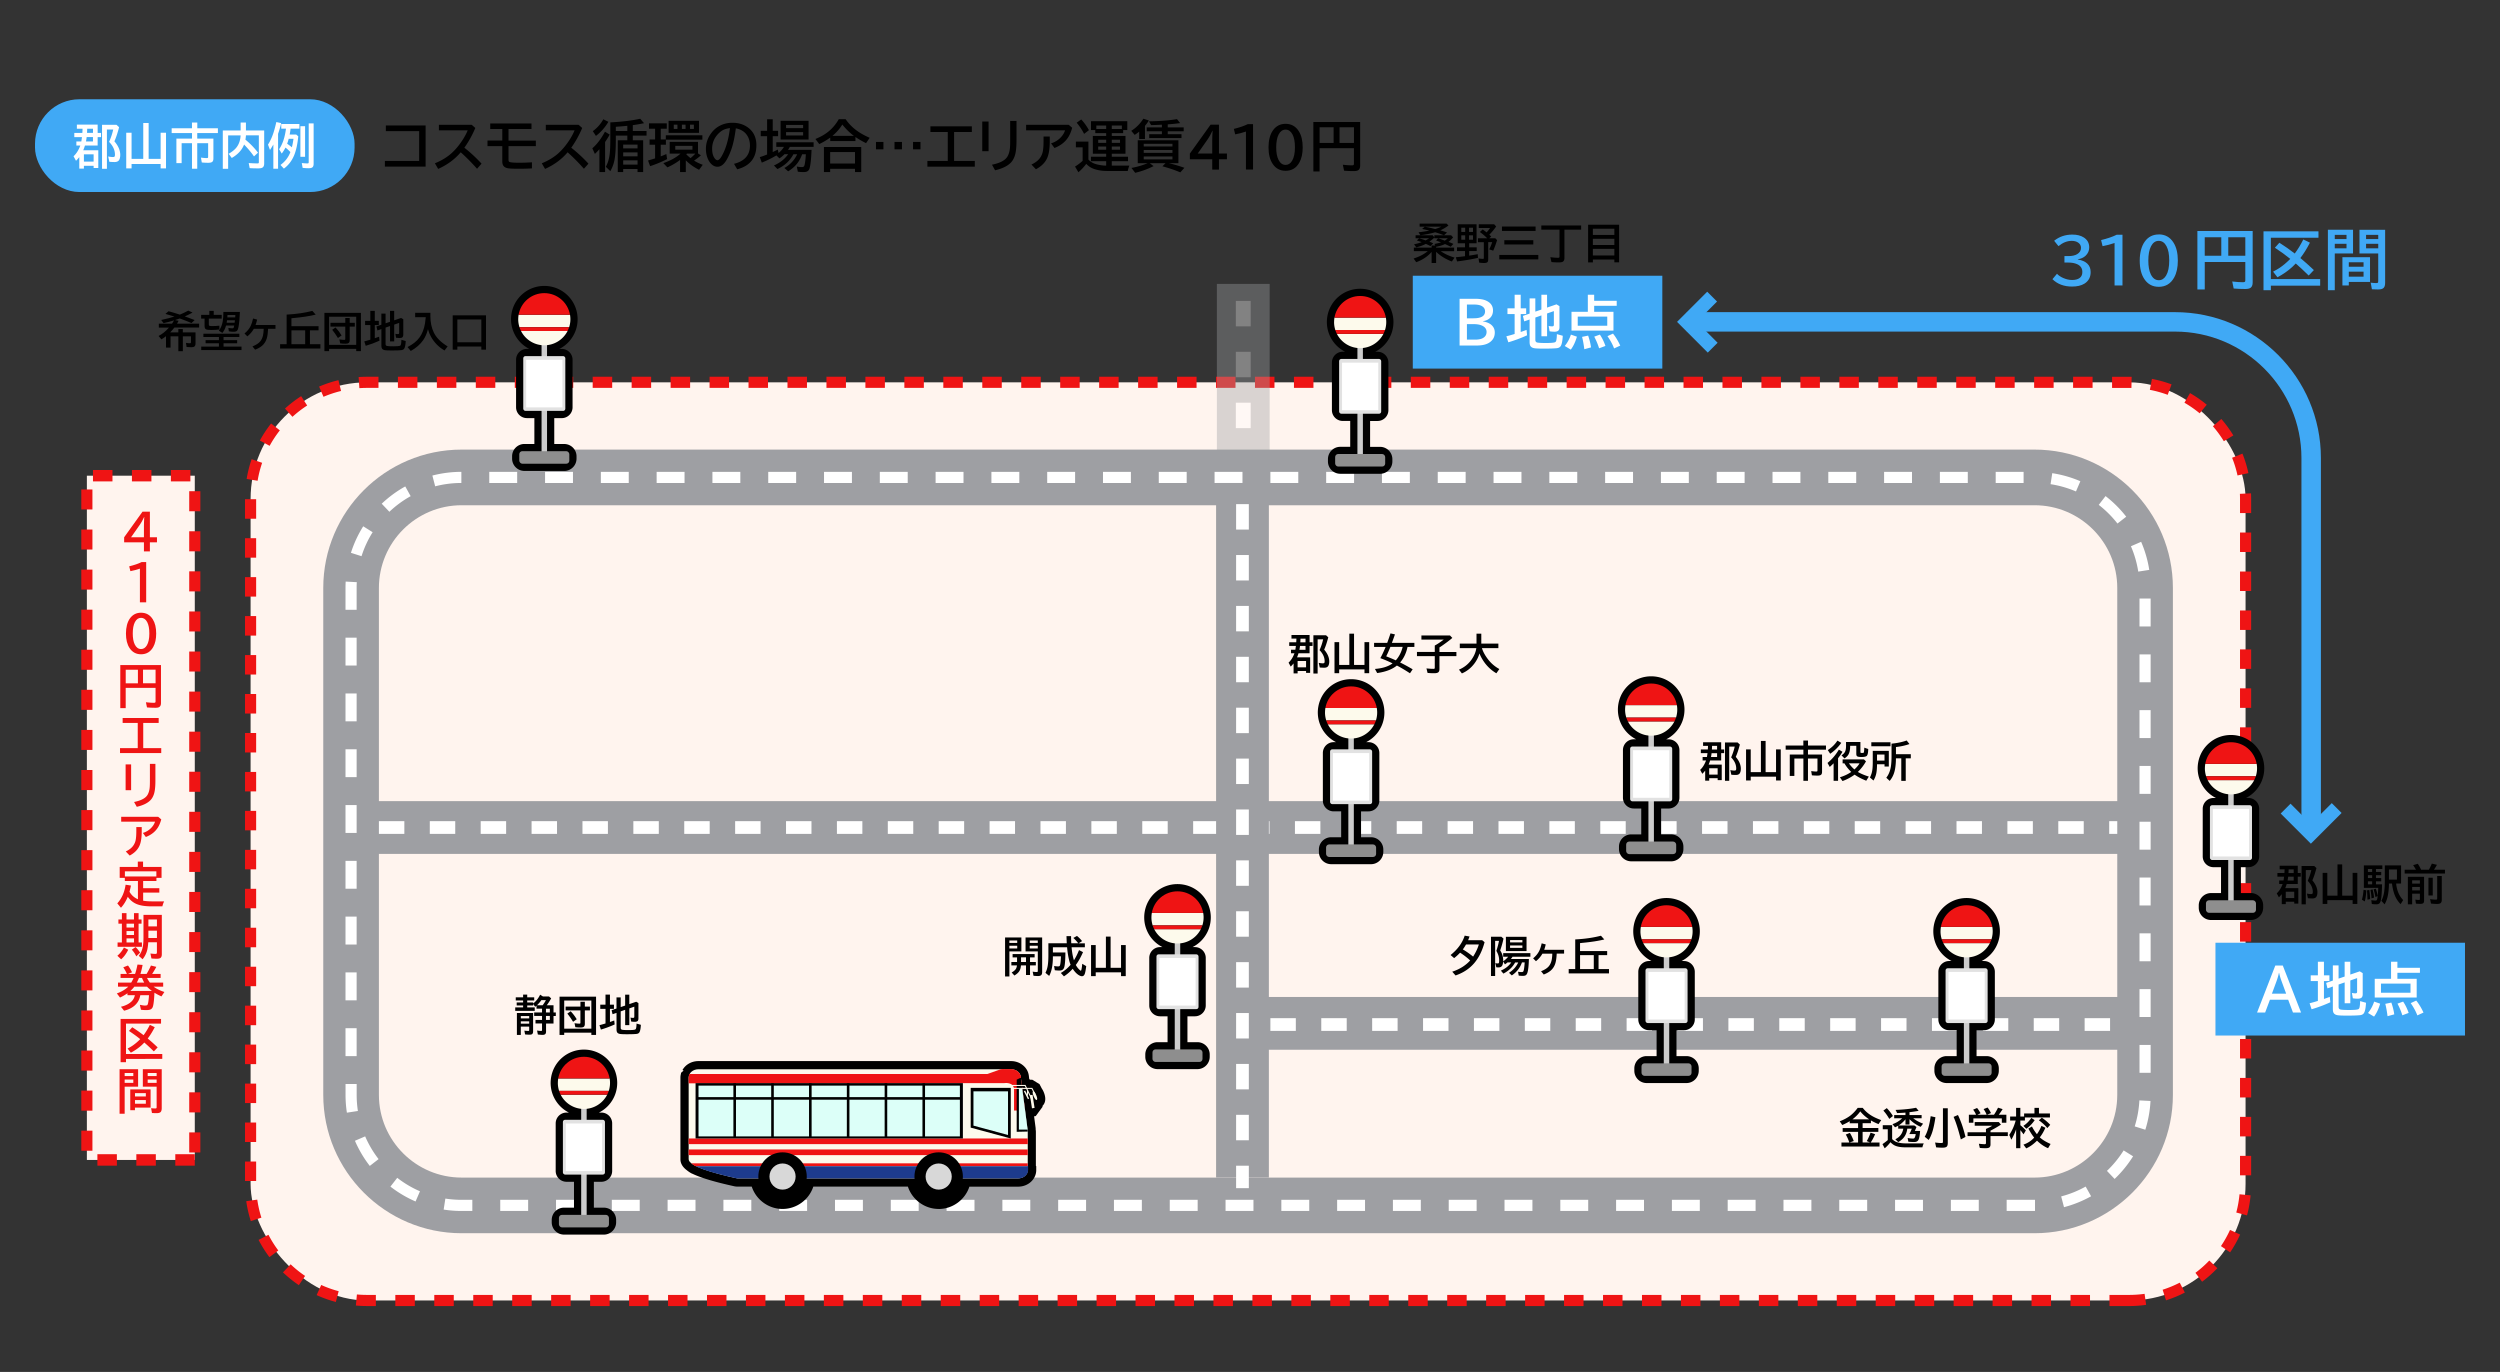 <svg xmlns="http://www.w3.org/2000/svg" id="_レイヤー_1" viewBox="0 0 1179 647"><rect x="0" y="0" width="1179" height="647" fill="#333333" stroke="none"/><defs><style>.cls-2{fill:#dcfff8}.cls-3{fill:#40a9f5}.cls-4{fill:#9e9fa3}.cls-5{fill:#ef1414}.cls-6{fill:#fff}.cls-7{fill:#fff4ee}.cls-8{fill:#e2e2e2}.cls-9{fill:#8e8e8e}.cls-11{fill:#d8d8d8}.cls-12{fill:#fdfaec}.cls-14{fill:#ccc}</style></defs><rect width="940.83" height="433" x="118.18" y="180.31" class="cls-7" rx="54.99" ry="54.99"/><path d="M1004.02 615.93h-9.19v-5.25h9.19c2.47 0 4.94-.17 7.37-.51l.73 5.2c-2.66.38-5.39.57-8.1.57Zm-18.37 0h-9.19v-5.25h9.19zm-18.38 0h-9.19v-5.25h9.19zm-18.37 0h-9.19v-5.25h9.19zm-18.37 0h-9.19v-5.25h9.19zm-18.37 0h-9.19v-5.25h9.19zm-18.38 0h-9.19v-5.25h9.19zm-18.37 0h-9.19v-5.25h9.19zm-18.37 0h-9.19v-5.25h9.19zm-18.37 0h-9.19v-5.25h9.19zm-18.38 0h-9.19v-5.25h9.19zm-18.37 0h-9.19v-5.25h9.19zm-18.37 0h-9.19v-5.25h9.19zm-18.37 0h-9.19v-5.25h9.19zm-18.38 0h-9.19v-5.25h9.19zm-18.37 0h-9.19v-5.25h9.19zm-18.37 0h-9.19v-5.25h9.19zm-18.37 0h-9.19v-5.25h9.19zm-18.37 0h-9.19v-5.25h9.19zm-18.38 0h-9.19v-5.25h9.19zm-18.37 0h-9.19v-5.25h9.19zm-18.37 0h-9.19v-5.25h9.19zm-18.37 0h-9.19v-5.25h9.19zm-18.38 0h-9.19v-5.25h9.19zm-18.37 0h-9.19v-5.25h9.19zm-18.37 0h-9.19v-5.25h9.19zm-18.37 0h-9.19v-5.25h9.19zm-18.38 0h-9.19v-5.25h9.19zm-18.37 0h-9.19v-5.25h9.19zm-18.37 0h-9.19v-5.25h9.19zm-18.37 0h-9.19v-5.25h9.19zm-18.38 0h-9.19v-5.25h9.19zm-18.37 0h-9.19v-5.25h9.19zm-18.37 0h-9.19v-5.25h9.19zm-18.37 0h-9.19v-5.25h9.19zm-18.38 0h-9.19v-5.25h9.19zm-18.37 0h-9.19v-5.25h9.19zm-18.37 0h-9.19v-5.25h9.19zm-18.37 0h-9.19v-5.25h9.19zm-18.37 0h-9.19v-5.25h9.19zm-18.38 0h-9.19v-5.25h9.19zm-18.37 0h-9.19v-5.25h9.19zm-18.37 0h-9.19v-5.25h9.19zm-18.38 0h-9.19v-5.25H214zm-18.37 0h-9.19v-5.25h9.19zm-18.37 0h-4.09c-1.78 0-3.57-.08-5.33-.24l.48-5.23c1.59.15 3.23.22 4.85.22h4.09v5.25Zm-18.88-1.92a57.52 57.52 0 0 1-9.06-3.24l2.17-4.78c2.65 1.21 5.42 2.2 8.23 2.94l-1.34 5.07Zm863.11-.78-1.59-5c2.77-.88 5.48-2 8.07-3.33l2.4 4.67c-2.85 1.47-5.84 2.7-8.88 3.67Zm-880.55-7.15a57.806 57.806 0 0 1-7.49-6.03l3.62-3.8c2.11 2.01 4.4 3.85 6.81 5.48l-2.94 4.35Zm897.58-1.62-3.15-4.2c2.33-1.74 4.53-3.69 6.54-5.8l3.8 3.62a58.05 58.05 0 0 1-7.19 6.38Zm-911.46-11.59c-1.92-2.56-3.64-5.3-5.11-8.14l4.66-2.41c1.33 2.58 2.89 5.07 4.64 7.4l-4.2 3.15Zm924.68-2.26-4.34-2.95c1.63-2.41 3.07-4.97 4.28-7.62l4.77 2.18a58.394 58.394 0 0 1-4.71 8.38Zm-933.47-14.76a57.56 57.56 0 0 1-2.14-9.37l5.2-.74c.41 2.88 1.06 5.75 1.95 8.51l-5 1.6Zm941.43-2.68-5.07-1.35c.75-2.8 1.26-5.69 1.53-8.6l5.23.49c-.3 3.2-.86 6.38-1.69 9.46m-938.9-16.21h-5.25v-9.19h5.25v9.19m940.84-2.67h-5.25v-9.19h5.25zM120.8 538.58h-5.25v-9.19h5.25v9.19m940.84-2.66h-5.25v-9.19h5.25zM120.8 520.21h-5.25v-9.19h5.25v9.19m940.84-2.66h-5.25v-9.19h5.25zM120.8 501.84h-5.25v-9.19h5.25v9.19m940.84-2.67h-5.25v-9.19h5.25zm-940.84-15.7h-5.25v-9.19h5.25v9.19m940.84-2.67h-5.25v-9.19h5.25zM120.8 465.09h-5.25v-9.19h5.25v9.19m940.84-2.66h-5.25v-9.19h5.25zM120.8 446.72h-5.25v-9.19h5.25v9.19m940.84-2.66h-5.25v-9.19h5.25zM120.8 428.35h-5.25v-9.19h5.25v9.19m940.84-2.66h-5.25v-9.19h5.25zM120.8 409.98h-5.25v-9.19h5.25v9.19m940.84-2.67h-5.25v-9.19h5.25zM120.8 391.6h-5.25v-9.19h5.25v9.19m940.84-2.66h-5.25v-9.19h5.25zM120.8 373.23h-5.25v-9.19h5.25v9.19m940.84-2.66h-5.25v-9.19h5.25zM120.8 354.86h-5.25v-9.19h5.25v9.19m940.84-2.66h-5.25v-9.19h5.25zM120.8 336.49h-5.25v-9.19h5.25v9.19m940.84-2.67h-5.25v-9.19h5.25zM120.8 318.11h-5.25v-9.19h5.25v9.19m940.84-2.66h-5.25v-9.19h5.25zM120.8 299.74h-5.25v-9.19h5.25v9.19m940.84-2.66h-5.25v-9.19h5.25zM120.8 281.37h-5.25v-9.19h5.25v9.19m940.84-2.66h-5.25v-9.19h5.25zM120.8 263h-5.25v-9.19h5.25V263m940.84-2.67h-5.25v-9.19h5.25zM120.8 244.62h-5.25v-9.19h5.25v9.19m940.84-2.66h-5.25v-6.66c0-.81-.02-1.61-.05-2.41l5.24-.24c.04.88.06 1.76.06 2.65zM121.5 226.72l-5.18-.85c.52-3.16 1.31-6.3 2.35-9.32l4.96 1.71a52.42 52.42 0 0 0-2.14 8.46Zm933.71-2.49c-.61-2.84-1.47-5.65-2.55-8.35l4.88-1.95c1.19 2.97 2.13 6.07 2.8 9.2zm-928.05-13.97-4.61-2.51c1.53-2.81 3.31-5.51 5.29-8.03l4.13 3.24c-1.8 2.29-3.42 4.74-4.81 7.29Zm921.6-2.19a53.014 53.014 0 0 0-5.15-7.05l3.97-3.44c2.1 2.42 4 5.03 5.67 7.76l-4.48 2.73Zm-910.83-11.5-3.53-3.88c2.37-2.16 4.93-4.13 7.62-5.86l2.84 4.41a52.353 52.353 0 0 0-6.92 5.32Zm899.43-1.66a52.902 52.902 0 0 0-7.18-4.99l2.63-4.54c2.77 1.6 5.42 3.44 7.89 5.49l-3.34 4.05Zm-884.8-7.77-2.07-4.82c2.94-1.26 6.01-2.28 9.12-3.03l1.23 5.1c-2.83.68-5.61 1.61-8.29 2.75Zm869.72-.94c-2.73-1.01-5.56-1.8-8.41-2.35l.98-5.16c3.14.6 6.26 1.47 9.26 2.58l-1.83 4.92Zm-852.8-3.14-.36-5.24c1.33-.09 2.7-.14 4.06-.14h5.31v5.25h-5.31c-1.24 0-2.48.04-3.69.13Zm835.7-.11c-.39 0-.77-.01-1.16-.01h-7.97v-5.25h7.97c.43 0 .85 0 1.27.01zm-18.32-.02h-9.19v-5.25h9.19zm-18.37 0h-9.19v-5.25h9.19zm-18.37 0h-9.19v-5.25h9.19zm-18.37 0h-9.19v-5.25h9.19zm-18.38 0h-9.19v-5.25h9.19zm-18.37 0h-9.19v-5.25H895zm-18.37 0h-9.19v-5.25h9.19zm-18.37 0h-9.19v-5.25h9.19zm-18.38 0h-9.19v-5.25h9.19zm-18.37 0h-9.19v-5.25h9.19zm-18.37 0h-9.19v-5.25h9.19zm-18.37 0h-9.19v-5.25h9.19zm-18.38 0h-9.19v-5.25h9.19zm-18.37 0h-9.19v-5.25h9.19zm-18.37 0h-9.19v-5.25h9.19zm-18.37 0h-9.19v-5.25h9.19zm-18.38 0h-9.19v-5.25h9.19zm-18.37 0h-9.19v-5.25h9.19zm-18.37 0h-9.19v-5.25h9.19zm-18.37 0h-9.19v-5.25h9.19zm-18.37 0h-9.19v-5.25h9.19zm-18.38 0h-9.19v-5.25h9.19zm-18.37 0h-9.19v-5.25h9.19zm-18.37 0h-9.19v-5.25h9.19zm-18.37 0h-9.19v-5.25h9.19zm-18.38 0h-9.19v-5.25h9.19zm-18.37 0h-9.19v-5.25h9.19zm-18.37 0h-9.19v-5.25h9.19zm-18.37 0h-9.19v-5.25h9.19zm-18.38 0h-9.19v-5.25h9.19zm-18.37 0h-9.19v-5.25h9.19zm-18.37 0h-9.19v-5.25h9.19zm-18.37 0h-9.19v-5.25h9.19zm-18.38 0h-9.19v-5.25h9.19zm-18.37 0h-9.19v-5.25h9.19zm-18.37 0h-9.19v-5.25h9.19zm-18.37 0h-9.19v-5.25h9.19zm-18.38 0h-9.19v-5.25h9.19zm-18.37 0h-9.19v-5.25h9.19zm-18.37 0h-9.19v-5.25h9.19zm-18.37 0h-9.19v-5.25h9.19zm-18.38 0h-9.19v-5.25h9.19zm-18.37 0h-9.19v-5.25h9.19zm-18.37 0h-9.19v-5.25h9.19z" class="cls-5"/><g style="opacity:.39"><path d="M573.88 133.89h24.89v96.63h-24.89z" class="cls-4"/><path d="M589.82 224.64h-7v-10.73h7zm0-22.73h-7v-12h7zm0-24h-7v-12h7zm0-24h-7v-12h7z" class="cls-6"/></g><path d="M959.5 581.59H217.69c-35.97 0-65.24-29.27-65.24-65.24V277.27c0-35.98 29.27-65.24 65.24-65.24H959.5c35.97 0 65.24 29.27 65.24 65.24v239.08c0 35.98-29.27 65.24-65.24 65.24M217.69 238.27c-21.5 0-39 17.49-39 39v239.08c0 21.5 17.49 39 39 39H959.5c21.5 0 39-17.49 39-39V277.27c0-21.5-17.49-39-39-39H217.69" class="cls-4"/><path d="M946.34 571.09v-5.25h13.37v5.25zm-13.15 0h-13.16v-5.25h13.16zm-26.32 0h-13.16v-5.25h13.16zm-26.31 0H867.4v-5.25h13.16zm-26.31 0h-13.16v-5.25h13.16zm-26.31 0h-13.16v-5.25h13.16zm-26.31 0h-13.16v-5.25h13.16zm-26.32 0h-13.16v-5.25h13.16zm-26.31 0h-13.16v-5.25H749zm-26.31 0h-13.16v-5.25h13.16zm-26.31 0h-13.16v-5.25h13.16zm-26.32 0H656.9v-5.25h13.16zm-26.31 0h-13.16v-5.25h13.16zm-26.31 0h-13.16v-5.25h13.16zm-26.31 0h-13.16v-5.25h13.16zm-26.31 0h-13.16v-5.25h13.16zm-26.32 0h-13.16v-5.25h13.16zm-26.31 0h-13.16v-5.25h13.16zm-26.31 0h-13.16v-5.25h13.16zm-26.31 0h-13.16v-5.25h13.16zm-26.32 0h-13.16v-5.25h13.16zm-26.31 0h-13.16v-5.25h13.16zm-26.31 0h-13.16v-5.25h13.16zm-26.31 0h-13.16v-5.25h13.16zm-26.32 0h-13.16v-5.25H328zm-26.31 0h-13.16v-5.25h13.16zm-26.31 0h-13.16v-5.25h13.16zm-26.31 0h-13.16v-5.25h13.16zm-26.31 0h-5.07c-2.83 0-5.68-.22-8.46-.65l.8-5.19c2.51.39 5.09.59 7.65.59h5.07v5.25Zm750.62-1.78-1.33-5.08a49.19 49.19 0 0 0 11.55-4.65l2.56 4.58a54.833 54.833 0 0 1-12.78 5.15Zm-777.4-2.69a54.987 54.987 0 0 1-11.86-7.02l3.22-4.14c3.29 2.56 6.9 4.7 10.72 6.35l-2.08 4.82Zm801.27-10.63-3.62-3.8c3.02-2.88 5.67-6.13 7.88-9.66l4.45 2.78c-2.44 3.9-5.37 7.5-8.71 10.68m-822.86-6.14a54.74 54.74 0 0 1-7-11.86l4.82-2.08a49.66 49.66 0 0 0 6.33 10.72zm837.34-17.06-5.01-1.58c1.25-3.96 1.99-8.08 2.21-12.26l5.24.27c-.24 4.62-1.06 9.18-2.44 13.56Zm-848.14-8.05c-.43-2.76-.64-5.59-.64-8.4v-5.13h5.25v5.13c0 2.54.19 5.1.58 7.6l-5.19.8Zm850.65-18.8h-5.25v-13.16h5.25zm-846.05-7.88h-5.25V484.9h5.25v13.16m846.05-18.43h-5.25v-13.16h5.25zm-846.05-7.88h-5.25v-13.16h5.25v13.16m846.05-18.43h-5.25v-13.16h5.25zm-846.05-7.88h-5.25v-13.16h5.25v13.16m846.05-18.43h-5.25v-13.16h5.25zm-846.05-7.88h-5.25v-13.16h5.25v13.16m846.05-18.44h-5.25v-13.16h5.25zm-846.05-7.87h-5.25v-13.16h5.25v13.16m846.05-18.44h-5.25v-13.16h5.25zm-846.05-7.88h-5.25v-13.16h5.25v13.16m846.05-18.43h-5.25v-13.16h5.25zm-846.05-7.88h-5.25v-13.16h5.25v13.16m846.05-18.43h-5.25V308.6h5.25zm-846.05-7.88h-5.25v-13.16h5.25v13.16m846.05-18.44h-5.25v-13.16h5.25zm-846.05-7.87h-5.25v-10.3c0-1.01.03-2.01.08-3l5.24.28c-.05.9-.07 1.8-.07 2.71v10.3Zm840.21-18a49.24 49.24 0 0 0-3.46-11.96l4.82-2.09c1.83 4.23 3.12 8.68 3.83 13.24zm-837.9-7.27-5-1.59c1.39-4.39 3.34-8.6 5.8-12.51l4.44 2.79a49.365 49.365 0 0 0-5.24 11.3Zm828.09-15.4a49.975 49.975 0 0 0-8.82-8.8l3.21-4.15c3.64 2.82 6.93 6.09 9.75 9.73l-4.14 3.22Zm-814.96-5.54-3.61-3.81c3.35-3.17 7.08-5.92 11.1-8.15l2.55 4.59c-3.64 2.02-7.02 4.5-10.04 7.37m795.4-9.59c-3.83-1.64-7.86-2.8-11.98-3.43l.79-5.19c4.56.7 9.02 1.97 13.26 3.8l-2.07 4.82Zm-773.8-2.42-1.32-5.08c4.44-1.15 9.04-1.74 13.67-1.75v5.25c-4.18 0-8.34.54-12.35 1.58m749.1-1.58h-13.16v-5.25h13.16zm-26.32 0h-13.16v-5.25h13.16zm-26.31 0h-13.16v-5.25h13.16zm-26.31 0h-13.16v-5.25h13.16zm-26.31 0h-13.16v-5.25h13.16zm-26.32 0H809.6v-5.25h13.16zm-26.31 0h-13.16v-5.25h13.16zm-26.31 0h-13.16v-5.25h13.16zm-26.31 0h-13.16v-5.25h13.16zm-26.31 0h-13.16v-5.25h13.16zm-26.32 0h-13.16v-5.25h13.16zm-26.31 0h-13.16v-5.25h13.16zm-26.31 0h-13.16v-5.25h13.16zm-26.31 0h-13.16v-5.25h13.16zm-26.32 0h-13.16v-5.25h13.16zm-26.31 0h-13.16v-5.25h13.16zm-26.31 0h-13.16v-5.25h13.16zm-26.31 0h-13.16v-5.25h13.16zm-26.31 0h-13.16v-5.25h13.16zm-26.32 0h-13.16v-5.25h13.16zm-26.31 0h-13.16v-5.25h13.16zm-26.31 0h-13.16v-5.25h13.16zm-26.31 0H362.3v-5.25h13.16zm-26.32 0h-13.16v-5.25h13.16zm-26.31 0h-13.16v-5.25h13.16zm-26.31 0h-13.16v-5.25h13.16zm-26.31 0h-13.16v-5.25h13.16zm-26.31 0h-13.16v-5.25h13.16z" class="cls-6"/><path d="M632.07 223.43c-3.21 0-5.81-2.61-5.81-5.81v-1.09c0-3.21 2.61-5.81 5.81-5.81h4.69v-12.2h-3.52c-2.82 0-5.11-2.29-5.11-5.11v-22.42c0-2.82 2.29-5.11 5.11-5.11h1.12a15.678 15.678 0 0 1-6.91-6.9c-.37-.73-.69-1.51-.95-2.3-.5-1.55-.75-3.16-.75-4.8 0-.89.08-1.79.23-2.67 1.3-7.55 7.8-13.03 15.47-13.03s14.17 5.48 15.47 13.03c.15.88.23 1.78.23 2.67 0 1.64-.25 3.26-.75 4.81-.25.79-.57 1.57-.95 2.3a15.628 15.628 0 0 1-6.91 6.9h1.12c2.82 0 5.11 2.29 5.11 5.11v22.42c0 2.82-2.29 5.11-5.11 5.11h-3.52v12.2h4.69c3.21 0 5.81 2.61 5.81 5.81v1.09c0 3.21-2.61 5.81-5.81 5.81h-18.75Z"/><path d="M640.16 162.71h2.58v53.01h-2.58z" class="cls-14"/><path d="M629.15 151.88c0 1.31.21 2.58.59 3.77h23.43a12.343 12.343 0 0 0 .41-5.87h-24.24c-.12.68-.18 1.38-.18 2.1Zm12.3 12.3c4.79 0 8.94-2.74 10.97-6.73h-21.94c2.03 4 6.18 6.73 10.97 6.73" class="cls-12"/><path d="M641.45 139.58c-6.08 0-11.13 4.41-12.12 10.2h24.24c-1-5.79-6.04-10.2-12.12-10.2m-10.97 17.86h21.94c.29-.58.54-1.18.74-1.8h-23.43c.2.62.45 1.23.74 1.8Z" class="cls-5"/><rect width="19.84" height="25.84" x="631.53" y="169.28" class="cls-8" rx="1.01" ry="1.01"/><path d="M632.91 171.03H650v22.43h-17.09z" class="cls-6"/><rect width="23.59" height="5.92" x="629.66" y="214.11" class="cls-9" rx="1.42" ry="1.42"/><path d="m82.49 150.94 1.74.34c-.25.51-.5.96-.74 1.36H93.9v1.84H82.23c-.51.68-1.18 1.44-1.99 2.29h3.86v-1.57h2.12v1.57h5.99v5.19c0 .68-.17 1.16-.51 1.44-.29.24-.78.36-1.48.36-.8 0-1.54-.04-2.23-.12l-.28-1.94c.65.12 1.26.18 1.83.18.25 0 .4-.05.45-.16.05-.08.07-.21.07-.38v-2.74h-3.83v7.03h-2.12v-7.03h-3.68v5.32h-2.14v-5.37c-.64.51-1.36 1.01-2.16 1.49l-1.34-1.6c1.74-.89 3.37-2.21 4.89-3.95H74.9v-1.84h6.23c.44-.64.76-1.16.97-1.57-1.64.52-3.29.96-4.96 1.31l-1.13-1.49c2.4-.51 4.43-1.04 6.1-1.56l.15-.05c-1.83-.57-3.24-.98-4.24-1.25l1.46-1.26c1.77.48 3.55 1.01 5.34 1.6 1.46-.61 2.79-1.25 3.96-1.9l2.02.92c-1.27.72-2.41 1.29-3.43 1.72-.09.04-.17.07-.22.1.62.22 1.09.39 1.41.5.76.27 1.84.67 3.22 1.21l-1.47 1.42c-1.95-.82-3.8-1.54-5.53-2.17-.98.35-1.74.62-2.29.79Zm15.99-.7v2.84c0 .33.12.52.36.6.22.06.67.1 1.34.1 1.13 0 2.22-.06 3.29-.2v1.8c-1.15.16-2.43.24-3.85.24-1.28 0-2.11-.11-2.49-.32-.44-.25-.65-.79-.65-1.6v-3.46h-1.62v-1.74h3.86v-1.9h2.08v1.9h3.76v1.74h-6.07Zm6.95 8.7v1.47h6.41v1.48h-6.41v1.57h8.47v1.64h-19v-1.64h8.34v-1.57h-6.28v-1.48h6.28v-1.47h-7.32v-1.56h16.96v1.56h-7.44Zm7.71-11.84c-.11 2.98-.33 5.37-.67 7.16-.16.83-.37 1.4-.64 1.69-.31.34-.87.51-1.66.51s-1.5-.07-2.25-.21l-.23-1.62c.78.14 1.42.21 1.9.21.33 0 .54-.11.63-.33.07-.17.15-.5.23-.99h-3.85c-.35 1.32-.92 2.48-1.71 3.48l-1.68-1.05c.91-1.19 1.52-2.65 1.83-4.39.2-1.15.3-2.63.31-4.44h7.78Zm-6.06 3.95c-.05.36-.1.75-.18 1.14h3.75c.06-.49.1-.87.13-1.14h-3.7Zm.2-2.49c0 .19-.03.56-.06 1.11h3.7l.03-.39.04-.51v-.22h-3.72Zm22.66 6.5h-3.5c-.09 1.96-.31 3.5-.66 4.62-.44 1.39-1.18 2.53-2.22 3.41-.82.7-1.9 1.3-3.24 1.82l-1.26-1.54c1.69-.67 2.91-1.46 3.67-2.38.59-.72 1.02-1.62 1.28-2.7.19-.8.31-1.88.35-3.22h-4.66c-.74 1.32-1.75 2.51-3.05 3.56l-1.34-1.35c1.31-1.07 2.28-2.27 2.92-3.59.42-.88.8-2.04 1.12-3.48l1.91.52c-.21.91-.45 1.76-.73 2.54h9.39v1.8Zm5.23-6.7.7-.04c4.08-.23 7.89-.79 11.43-1.7l1.58 1.76c-2.78.69-6.31 1.23-10.6 1.63l-.84.09v3.74h12.79v1.94h-4.06v6.56h4.92v2.04h-19v-2.04h3.08zm8.75 7.42h-6.47v6.56h6.47zm26.29-8.22v18.05h-2.22v-1.08h-12.8v1.08h-2.2v-18.05zm-15.02 1.81v13.26h12.8v-13.26zm7.65 2.87v-2.28h2.08v2.28h2.4v1.8h-2.4v6.34c0 .66-.17 1.13-.51 1.39-.28.22-.76.33-1.45.33-.97 0-1.81-.05-2.53-.16l-.38-1.88c.95.15 1.73.22 2.32.22.21 0 .35-.05.4-.14.04-.07.06-.19.06-.34v-5.76h-6.98v-1.8h6.98Zm-3.47 7.16c-.96-1.57-1.87-2.86-2.71-3.87l1.58-1.09c1.11 1.17 2.06 2.43 2.85 3.76l-1.72 1.2Zm15.28-8.08v-4.72h2.1v4.72h1.89v1.98h-1.89v6.21c.68-.23 1.36-.48 2.03-.73l.19 1.88c-2.11.96-4.27 1.77-6.49 2.42l-.68-2.08c1-.26 1.88-.51 2.64-.74.09-.03.17-.06.22-.07v-6.89h-2.48v-1.98h2.48Zm7.18 3.19v7.73c0 .5.21.8.64.91.44.11 1.46.17 3.04.17s2.56-.08 3.06-.23c.28-.09.46-.35.55-.76.11-.59.17-1.28.18-2.08l2.04.58c-.1 1.92-.37 3.15-.79 3.68-.28.35-.7.56-1.27.62-.89.1-2.41.15-4.54.15-1.65 0-2.74-.05-3.25-.14-.77-.13-1.27-.47-1.47-1.03-.1-.29-.16-.68-.16-1.17v-7.74l-1.87.64-.46-1.89 2.32-.8v-5.26h1.98v4.58l2.1-.71v-5.15h1.96v4.46l3.27-1.12 1.03.62v7.31c0 .51-.12.89-.36 1.13-.27.27-.73.41-1.38.41-.53 0-1.09-.05-1.68-.14l-.32-1.87c.38.1.77.15 1.17.15.29 0 .46-.06.53-.18.07-.1.1-.26.1-.49v-4.62l-2.35.82v7.9h-1.96v-7.23l-2.1.73Zm21.14-7.01v1.64c0 2.88.54 5.44 1.61 7.67 1.17 2.44 3.35 4.62 6.52 6.55l-1.46 1.92c-2.67-1.53-4.79-3.67-6.36-6.43-.63-1.11-1.11-2.31-1.45-3.6l-.05.19c-.53 1.95-1.25 3.58-2.15 4.89-1.41 2.05-3.38 3.78-5.92 5.19l-1.52-1.86c2.48-1.24 4.37-2.75 5.67-4.54 1.25-1.73 2.11-3.92 2.57-6.58.15-.87.27-1.85.36-2.96h-5v-2.08h7.16Zm26.23 1.21v16.2H227v-1.49h-11.31v1.47h-2.2v-16.18h15.7Zm-13.51 1.94v10.76H227v-10.76z"/><rect width="150.71" height="43.75" x="16.51" y="46.81" class="cls-3" rx="20.98" ry="20.98"/><path d="M46.36 70.84v8.38h-2.21v-1.03h-4.58v1.32h-2.18V74.1c-.43.55-.95 1.13-1.55 1.73l-1.16-2.14c1.31-1.18 2.38-2.87 3.19-5.06h-1.86v-1.9h2.34c.13-.78.23-1.48.3-2.07h-3.61v-1.97h3.79c.03-.36.06-.91.09-1.66v-.31h-2.67v-1.95h9.8v3.92h1.6v1.97h-1.6v3.98h-5.99c-.2.67-.46 1.41-.8 2.22h7.09Zm-6.79 1.95v3.43h4.58v-3.43zm4.28-8.15h-2.98c-.06.62-.17 1.31-.33 2.07h3.3v-2.07Zm0-3.94h-2.72c-.02.67-.05 1.33-.09 1.97h2.81zm10.1 5.94c1.84 2.16 2.76 4.29 2.76 6.41 0 .94-.16 1.71-.48 2.31-.38.71-1.12 1.06-2.23 1.06-.7 0-1.51-.04-2.43-.11l-.55-2.52c.87.18 1.61.27 2.24.27.49 0 .77-.13.86-.4.06-.16.09-.42.09-.76 0-2.1-.92-4.1-2.76-5.99.84-1.86 1.49-3.8 1.95-5.83h-2.98V79.6h-2.3V58.87h6.83l1.22 1.11c-.75 2.87-1.49 5.09-2.23 6.67Zm16.15 8.27h5.65V62.59h2.54v16.82h-2.54v-2.06h-13.7v2.06h-2.52V62.59h2.52v12.32h5.51V58.02h2.54v16.89ZM93.05 60.5h9.71v2.25h-9.74v2.61h7.62v9.39c0 .71-.17 1.22-.5 1.54-.35.32-.99.48-1.93.48-1.05 0-2.07-.05-3.05-.15l-.39-2.29c1.19.15 2.07.22 2.64.22.35 0 .57-.05.65-.16.07-.1.1-.27.1-.53v-6.33h-5.14v12.04h-2.48V67.53h-4.88v9.4h-2.47V65.35h7.36v-2.61h-9.59v-2.25h9.57v-2.71h2.52v2.71Zm20.43 1.03v-3.74h2.5v3.74h8.61v15.59c0 .88-.24 1.5-.72 1.85-.39.29-1.06.44-2.03.44-1.65 0-3.01-.04-4.09-.12l-.46-2.39c1.67.1 3.07.16 4.19.16.3 0 .47-.07.53-.21.04-.09.06-.23.06-.43V63.83h-6.09V64c-.05.6-.12 1.23-.24 1.86a36.34 36.34 0 0 1 5.94 6.14l-1.9 1.77c-1.24-1.8-2.8-3.67-4.67-5.61-.96 2.53-2.9 4.65-5.81 6.34l-1.48-1.97c1.74-1 3.03-2.07 3.85-3.2 1.09-1.49 1.69-3.32 1.8-5.49h-5.88V79.6h-2.52V61.54h8.42Zm17.66 1.58v16.48h-2.23V68.15c-.4.74-.93 1.6-1.58 2.58l-.94-2.52c1.11-1.77 2.02-3.78 2.71-6.02.38-1.22.79-2.76 1.21-4.63l2.3.5c-.5 2.03-.99 3.71-1.47 5.04Zm5.47.32h3.07l.99.85c-.37 3.75-1.03 6.75-1.97 9.01-1.08 2.58-2.69 4.66-4.82 6.24l-1.61-1.74c2.17-1.55 3.73-3.57 4.68-6.07-.77-.81-1.54-1.52-2.32-2.12-.48.96-1.06 1.9-1.76 2.82l-1.24-2.05c1.64-2.38 2.72-5.61 3.24-9.7h-2.23v-2.18h8.56v2.18h-4.17c-.08.85-.22 1.77-.42 2.76Zm-.46 2.02c-.17.68-.41 1.46-.73 2.33.82.56 1.57 1.12 2.24 1.69.32-1.31.57-2.65.75-4.02zm5.52-5.94h2.21v14.43h-2.21zm3.92-1.33h2.32v19.07c0 .77-.18 1.31-.55 1.64-.34.3-.96.45-1.84.45s-1.8-.06-2.8-.18l-.39-2.27c1.25.12 2.12.18 2.62.18.31 0 .49-.06.56-.18.05-.1.08-.29.08-.57V58.19Z" class="cls-6"/><path d="M181.96 59.18h18.76v19.4h-19.21V75.9h16.16V61.85h-15.71v-2.68Zm25.03-.33h15.46l1.71 1.5c-1.45 3.42-3.17 6.52-5.17 9.32 2.84 2.22 5.54 4.72 8.11 7.51l-2.13 2.41c-2.52-2.86-5.08-5.45-7.69-7.77-2.8 3.31-6.35 5.92-10.64 7.84l-1.54-2.65c3.19-1.3 5.84-2.92 7.96-4.86 1.98-1.81 3.8-4.05 5.45-6.7.88-1.43 1.56-2.75 2.05-3.97h-13.57v-2.63Zm24.21-.63h19.45v2.63h-10.84v5.45h12.89v2.63h-12.89v6.36c0 .48.09.8.26.96.33.33 1.91.5 4.72.5 1.99 0 4.02-.07 6.07-.21v2.88c-2.14.11-4.16.17-6.06.17-2.82 0-4.62-.09-5.41-.26-1.1-.23-1.83-.73-2.19-1.51-.21-.45-.32-1.04-.32-1.76v-7.14h-6.98v-2.63h6.98v-5.45h-5.68v-2.63Zm26.2.63h15.46l1.71 1.5c-1.45 3.42-3.17 6.52-5.17 9.32 2.84 2.22 5.54 4.72 8.11 7.51l-2.13 2.41c-2.52-2.86-5.08-5.45-7.69-7.77-2.8 3.31-6.35 5.92-10.64 7.84l-1.54-2.65c3.19-1.3 5.84-2.92 7.96-4.86 1.98-1.81 3.8-4.05 5.45-6.7.88-1.43 1.56-2.75 2.05-3.97H257.4zm27.96 8.13v14.17h-2.68V70.37c-.57.65-1.28 1.39-2.13 2.22l-1.21-2.65c2.19-1.9 4.17-4.5 5.96-7.82l2.23 1.35c-.7 1.28-1.43 2.45-2.18 3.51Zm-5.8-5.12c2.11-1.54 3.76-3.41 4.96-5.61l2.4 1.2c-1.65 2.73-3.61 4.95-5.88 6.64l-1.47-2.23Zm18.87 4.28h4.88v15.02h-2.65v-1.45h-6.77v1.45h-2.55V66.14h4.51v-2.18h-5.43v2.15c0 3.9-.19 6.92-.58 9.06-.36 2.01-1.03 3.85-2.01 5.54l-2.13-2.05c.96-1.71 1.57-3.78 1.85-6.2.19-1.68.28-3.9.28-6.64v-8.1l.81-.05c5.14-.3 9.58-.85 13.3-1.67l1.79 2.1c-1.78.38-3.54.68-5.3.92v2.76h6.48v2.18h-6.48v2.18Zm-8.01-4.36h5.43v-2.44c-2.22.21-4.03.36-5.43.45v1.99Zm10.24 6.41h-6.77V70h6.77zm-6.76 3.69v1.85h6.77v-1.85zm0 3.73v2h6.77v-2zm17.71-14.89v5.05h2.38v-1.99h17.25v2.1h-17.2v2.38h-2.44v5.49c.71-.26 1.59-.63 2.65-1.1l.36 2.38c-2.51 1.29-5.18 2.4-8.01 3.33l-.99-2.67c.82-.22 1.93-.56 3.33-1v-6.43h-2.6v-2.5h2.6v-5.05h-2.88v-2.55h8.39v2.55h-2.86Zm15.71 15.02c1.2.77 2.57 1.43 4.1 1.97l-1.73 2.37c-2.39-1.18-4.48-2.67-6.27-4.46v5.54h-2.71v-5.72a30.904 30.904 0 0 1-5.96 3.49l-1.92-2c3.39-1.17 6.1-2.67 8.12-4.5h-5.13v-5.54h13.36v5.46l1.36.9c-.96.88-2.03 1.71-3.23 2.49Zm2.34-18.76v5.68h-14.35v-5.68zm-11.91 1.82v2.01h1.73V58.8zm.71 9.98v1.82h8.1v-1.82zm3.12-9.98v2.01h1.73V58.8zm4.07 15.77c.78-.62 1.54-1.34 2.29-2.14h-3.96c-.11.13-.22.24-.32.35.54.57 1.21 1.17 1.99 1.79Zm1.58-13.76V58.8h-1.82v2.01zm18.93 16.45c5.02-1.26 7.52-4.14 7.52-8.62 0-1.96-.51-3.64-1.51-5.05-1.13-1.59-2.84-2.61-5.15-3.06-.51 3.96-1.19 7.21-2.06 9.74-.6 1.77-1.34 3.44-2.23 5.01-1.28 2.24-2.74 3.36-4.37 3.36-1.21 0-2.29-.55-3.24-1.64-.61-.69-1.1-1.54-1.47-2.55-.49-1.31-.74-2.71-.74-4.22 0-2.44.67-4.68 2.01-6.73 1.36-2.09 3.12-3.61 5.29-4.56 1.58-.69 3.31-1.04 5.2-1.04 2.95 0 5.45.79 7.51 2.37 2.53 1.94 3.79 4.69 3.79 8.24 0 5.96-3.01 9.73-9.04 11.33l-1.51-2.58Zm-1.92-16.84c-1.51.17-2.78.58-3.79 1.22-.65.42-1.29.97-1.94 1.67-1.78 1.97-2.67 4.24-2.67 6.83 0 1.89.38 3.37 1.13 4.43.46.66.92.99 1.37.99.62 0 1.31-.68 2.08-2.04 1.88-3.31 3.15-7.67 3.82-13.1Zm34.06 12.31c-.56 1.56-1.28 2.91-2.14 4.08-1.1 1.5-2.59 2.82-4.46 3.99l-1.79-1.58c2.73-1.54 4.74-3.7 6.04-6.48h-1.78c-1.62 3.08-4.13 5.4-7.54 6.98L365 78.04c2.96-1.34 5.19-3.11 6.68-5.31h-1.72c-.77.79-1.56 1.44-2.38 1.95l-1.44-1.4c-2.09 1.27-4.39 2.41-6.88 3.41l-.95-2.6c1.08-.32 2.23-.73 3.46-1.23v-8.62h-3.01v-2.55h3.01v-5.46h2.65v5.46h2.53v2.55h-2.53v7.47c.65-.31 1.45-.7 2.4-1.18l.33 1.64c1.03-.82 1.89-1.79 2.58-2.92h-3.63V67.1h17.6v2.15h-11.2c-.23.43-.53.91-.88 1.44h11.11c-.18 4.4-.5 7.32-.97 8.77-.23.71-.62 1.18-1.18 1.42-.39.18-.97.27-1.73.27-.89 0-1.76-.06-2.6-.19l-.47-2.44c.8.19 1.6.28 2.4.28.57 0 .94-.19 1.1-.56.32-.75.57-2.58.77-5.5h-1.73Zm3.02-15.75v8.83h-13.2v-8.83h13.2m-10.62 1.94v1.52h8.05v-1.52zm0 3.39v1.58h8.05v-1.58zm32.73 2.3v1.91h-11.89v-1.64c-1.6 1.16-3.32 2.18-5.18 3.06l-1.81-2.4c2.41-.96 4.48-2.14 6.2-3.55 1.91-1.56 3.52-3.49 4.82-5.78h3.23c1.64 2.41 3.75 4.45 6.33 6.13 1.39.91 3.06 1.79 5.01 2.65l-1.71 2.52c-1.81-.9-3.4-1.81-4.75-2.73l-.26-.18Zm2.73 4.71v11.84h-2.94v-1.55H391.5v1.55h-2.94V69.32zm-14.66 2.41v5.38h11.72v-5.38zm11.2-7.64a29.098 29.098 0 0 1-5.45-5.36 22.026 22.026 0 0 1-4.7 5.36zm10.41 2.84h3.51v3.51h-3.51zm8.74 0h3.51v3.51h-3.51zm8.74 0h3.51v3.51h-3.51zm8.19-7.35h19.54v2.68h-8.37v13.65h9.77v2.68h-22.36v-2.68h9.61V62.26h-8.19zm24.45-2.28h2.98v14.02h-2.98zm13.16-.27h2.99v9.16c0 3.22-.26 5.62-.78 7.19-.44 1.34-1.03 2.41-1.78 3.2-1.56 1.68-4.08 2.93-7.54 3.73l-1.47-2.63c3.79-.77 6.21-2.05 7.28-3.83.68-1.14 1.08-2.57 1.22-4.31.06-.8.09-1.91.09-3.33v-9.19Zm7.52 1.82h20.08l1.65 1.4c-.48 1.79-1.1 3.28-1.87 4.47-1.44 2.26-3.61 3.96-6.48 5.08l-1.61-2.2c1.99-.6 3.64-1.67 4.96-3.22.78-.91 1.32-1.88 1.63-2.9h-18.35v-2.63Zm8.22 5.53h2.94v2.2c0 3.31-.37 5.86-1.1 7.66-.93 2.29-2.74 4.15-5.43 5.59l-2.11-2.23c1.85-.88 3.21-1.93 4.06-3.15.66-.95 1.09-1.95 1.29-3.01.24-1.21.36-2.84.36-4.88v-2.18Zm29.54 13.73v-2.1h-7.18v-2.1h7.18v-1.42h-6.29V64.1h6.29v-1.31h-5.14v-1.45h-2.01v-4.19h17.11v4.19h-1.95v1.45h-5.36v1.31h6.46v8.39h-6.46v1.42h7.66v2.1h-7.66v2.1h8.3c-.36.84-.62 1.68-.77 2.52h-9.87c-1.98 0-3.86-.27-5.63-.82-1.63-.5-2.99-1.35-4.07-2.54-1.1 1.48-2.34 2.8-3.71 3.96l-1.58-2.68c1.25-.76 2.44-1.66 3.58-2.7v-6.36h-3.18v-2.7h5.91v8.47c.67.72 1.46 1.29 2.37 1.7.85.4 2.02.71 3.51.94.76.12 1.51.19 2.24.21h.23Zm-10.41-14.96c-.89-1.8-2.05-3.56-3.5-5.28l2.15-1.53c1.36 1.44 2.57 3.12 3.63 5.04zm10.41-3.96h-4.64v1.64h4.64zm0 6.71h-3.76v1.47h3.76zm0 3.2h-3.76v1.53h3.76zm2.65-9.91v1.64h4.75v-1.64zm0 6.71v1.47h3.88V65.9zm0 3.2v1.53h3.88V69.1zm15.64-9.73v6.19h-2.73v-3.47c-.67.56-1.38 1.06-2.13 1.52l-1.6-1.91c2.31-1.44 4.22-3.35 5.71-5.72l2.6.86c-.55.87-1.13 1.67-1.74 2.38l-.12.14Zm11.22 17.59c2.41.56 4.87 1.28 7.38 2.18l-1.92 2.15a63.769 63.769 0 0 0-8.45-2.86l1.47-1.47h-7.45l1.81 1.37c-2.58 1.34-5.47 2.4-8.66 3.17l-1.77-2.31c2.53-.44 5.08-1.18 7.66-2.23h-4.69V66.14h19.18v10.82h-4.57Zm-11.8-9.14v1.26h13.54v-1.26zm0 2.93v1.35h13.54v-1.35zm0 3.03v1.4h13.54v-1.4zm11.33-15.14v1.44h7.51v1.81h-7.51v1.4h6.48v1.83h-15.22v-1.83h5.98v-1.4h-7.16v-1.81h7.16V58.8c-.55.03-.96.05-1.23.06-.94.05-2.22.1-3.86.14l-1-1.78c5.4-.09 9.8-.44 13.2-1.05l1.5 1.88c-1.93.27-3.88.47-5.86.59Zm90.74-1.11v20.53c0 1.02-.27 1.73-.81 2.13-.44.33-1.17.5-2.19.5-1.63 0-3.16-.06-4.59-.19l-.58-2.81c1.69.2 3.12.29 4.29.29.42 0 .69-.07.81-.22.08-.11.13-.29.13-.55v-7.32h-16.2v10.97h-2.93V57.52h22.07Zm-19.13 2.5v7.37h6.61v-7.37h-6.61Zm16.2 7.37v-7.37h-6.8v7.37zM481.68 442.11v6.56h-5.65v11.83h-2.04v-18.39h7.7Zm-5.66 1.4v1.17h3.7v-1.17zm0 2.51v1.26h3.7v-1.26zm9.74 5.48v2.18h2.74v1.6h-2.74v4.52h-1.9v-4.52h-2.38c-.08 1.07-.31 1.92-.69 2.57-.49.82-1.29 1.55-2.41 2.2l-1.28-1.43c.92-.5 1.57-1.05 1.96-1.64.27-.42.45-.98.54-1.7h-2.64v-1.6h2.68v-2.18h-2.1v-1.56h10.39v1.56h-2.16Zm-1.9 2.17v-2.18h-2.34v2.18zm7.62-11.56v16.24c0 .62-.11 1.08-.34 1.38-.29.38-.83.57-1.63.57-.36 0-.93-.03-1.73-.09l-.38-.03-.4-1.96c.72.12 1.35.19 1.87.19.27 0 .44-.06.5-.18.04-.08.06-.21.06-.37v-9.18h-5.78v-6.56h7.84Zm-5.86 1.4v1.17h3.8v-1.17zm0 2.51v1.26h3.8v-1.26zm22.91-1.16s-.07-.08-.13-.16c-.94-1.14-1.68-1.93-2.22-2.36l1.72-.96c.87.7 1.68 1.52 2.42 2.44l-1.65 1.04h2.95v1.88h-6.25c.19 2.36.56 4.41 1.1 6.13.89-1.39 1.69-3 2.4-4.81l1.88.96c-1.07 2.45-2.21 4.47-3.4 6.05.54 1 1.21 1.84 2.01 2.5.17.14.29.21.36.21.11 0 .21-.2.3-.59.16-.72.28-1.61.36-2.67l1.88 1.1c-.18 1.56-.39 2.71-.62 3.46-.27.87-.73 1.3-1.39 1.3-.49 0-1.08-.23-1.76-.69-.9-.62-1.77-1.56-2.59-2.83a19.9 19.9 0 0 1-4.15 3.59l-1.46-1.6c1.74-1 3.28-2.29 4.61-3.87-.25-.58-.46-1.2-.63-1.88-.5-1.99-.84-4.11-1.03-6.37h-6.69v2.45h5.9c-.03 3.38-.2 5.66-.52 6.84-.17.64-.46 1.09-.89 1.36-.36.23-.87.34-1.54.34-.38 0-1.06-.05-2.05-.14l-.34-2c.77.12 1.41.19 1.93.19.4 0 .67-.13.8-.39.24-.49.41-1.94.51-4.36h-3.8c0 4.06-.58 7.13-1.76 9.22l-1.76-1.44c.54-1.04.91-2.24 1.11-3.6.19-1.27.28-2.83.28-4.7v-5.65h8.67c-.05-.87-.09-1.99-.13-3.36h2.16c0 .85.03 1.97.09 3.36h3.28Zm15.23 11.56h4.92v-10.74h2.22v14.66h-2.22v-1.8h-11.94v1.8h-2.2v-14.66h2.2v10.74h4.8v-14.73h2.22v14.73Zm-265.88 17.65h3.16v3.42h1.08v1.64h-1.08v3.56h-3.52v3.74c0 .55-.11.95-.34 1.2-.26.28-.7.42-1.33.42-.46 0-1.19-.06-2.2-.17l-.36-1.88c.83.13 1.45.2 1.86.2.21 0 .34-.04.4-.12.05-.07.07-.21.07-.42v-2.98h-3.08V481h3.08v-1.88h-3.7v-1.64h3.7v-1.78h-2.6v-1.43c-.17.15-.38.32-.62.52l-.96-1.34v.72h-2.8v.92h3.54v1.62h-9.2v-1.62h3.72v-.92h-3.03v-1.42h3.03v-.92h-3.47v-1.48h3.47v-1.3h1.93v1.3h3.3v1.48h-3.3v.92h2.8v.52c1.36-1.05 2.46-2.45 3.3-4.18l1.31.84h2.87l1.02.9c-.61 1.13-1.3 2.2-2.06 3.22Zm-6.47 3.67v8.68c0 .64-.18 1.07-.53 1.31-.23.15-.63.22-1.19.22-.78 0-1.47-.04-2.06-.12l-.34-1.78c.78.09 1.41.14 1.88.14.21 0 .33-.06.36-.17.03-.08.04-.21.04-.39v-1.48h-3.96v3.93h-1.84v-10.34h7.64Zm-5.8 1.43v1.1h3.96v-1.1zm0 2.48v1.12h3.96v-1.12zm10.33-7.58c.77-1.08 1.28-1.89 1.51-2.42h-2.14c-.54.81-1.23 1.62-2.06 2.42zm1.53 1.64v1.78h1.84v-1.78zm1.84 3.42h-1.84v1.88h1.84zm21.79-9.1v18.05h-2.22V487h-12.8v1.08h-2.2v-18.05zm-15.02 1.82v13.26h12.8v-13.26zm7.65 2.86v-2.28h2.08v2.28h2.4v1.8h-2.4v6.34c0 .66-.17 1.13-.51 1.39-.28.22-.76.33-1.45.33-.97 0-1.81-.05-2.53-.16l-.38-1.88c.95.15 1.73.22 2.32.22.21 0 .35-.05.4-.14.04-.07.06-.19.06-.34v-5.76h-6.98v-1.8h6.98Zm-3.47 7.17c-.96-1.57-1.87-2.86-2.71-3.87l1.58-1.09c1.11 1.17 2.06 2.42 2.85 3.76zm15.29-8.09v-4.72h2.1v4.72h1.89v1.98h-1.89v6.21c.68-.23 1.36-.48 2.03-.73l.19 1.88c-2.11.96-4.27 1.77-6.49 2.42l-.68-2.08c1-.26 1.88-.51 2.64-.74.09-.03.17-.06.22-.07v-6.89h-2.48v-1.98h2.48Zm7.17 3.19v7.73c0 .5.21.8.64.91.44.11 1.46.17 3.04.17s2.56-.08 3.06-.23c.28-.09.46-.34.55-.76.11-.59.17-1.28.18-2.08l2.04.58c-.1 1.92-.37 3.15-.79 3.68-.28.35-.7.56-1.27.62-.89.1-2.41.15-4.54.15-1.65 0-2.74-.05-3.25-.14-.77-.13-1.27-.47-1.47-1.03-.1-.29-.16-.68-.16-1.17v-7.74l-1.87.64-.46-1.89 2.32-.8v-5.26h1.98v4.58l2.1-.71v-5.15h1.96v4.46l3.27-1.12 1.03.62v7.31c0 .51-.12.89-.36 1.13-.27.27-.73.41-1.38.41-.53 0-1.09-.05-1.68-.14l-.32-1.87c.38.1.77.15 1.17.15.29 0 .46-.06.53-.18.07-.1.1-.26.1-.49v-4.62l-2.35.82v7.9h-1.96v-7.23l-2.1.73ZM677.27 116.4v.37h8.5v1.68h-6.36c1.18.78 2.31 1.41 3.41 1.88.93.41 1.98.8 3.15 1.16l-1.28 1.84c-2.98-1.15-5.45-2.68-7.42-4.58v5.28h-2.12v-5.23c-1.84 2.14-4.26 3.76-7.26 4.85l-1.24-1.74c2.67-.83 4.89-1.98 6.67-3.47h-6.55v-1.68h8.38v-1.01h1.72l-.4-.71c1.22-.21 2.26-.46 3.1-.74-.62-.25-1.39-.55-2.31-.88l.96-1.03c1 .29 2.04.66 3.11 1.1.48-.28.96-.66 1.46-1.13h-6.34v-.32c-.72.69-1.5 1.33-2.34 1.93.5.19 1.1.45 1.81.78l-1.32 1.3c-.92-.47-1.65-.82-2.18-1.04-1.34.7-2.84 1.25-4.5 1.63l-1.06-1.43c1.21-.23 2.41-.57 3.58-1.02-.66-.25-1.41-.51-2.25-.78l1.06-1.01c1.09.28 2.1.6 3.04.97.59-.3 1.15-.63 1.68-1.01h-6.38v-1.4h8.06l.8.98v-.98h7.92l.92.97c-.76.91-1.49 1.62-2.19 2.15.84.29 1.61.61 2.32.95l-1.26 1.34c-1-.51-1.89-.93-2.7-1.28-1.09.55-2.48.98-4.18 1.29Zm1.98-7.77c.99.27 2.05.6 3.18 1l-1.45 1.32c-1.5-.57-2.88-1.05-4.15-1.43-1.89.59-4.21 1.05-6.96 1.41l-.88-1.38c1.78-.21 3.38-.46 4.81-.75l.27-.05c-.89-.24-2.02-.5-3.41-.78l1.26-1.04c1.65.29 3.3.66 4.93 1.1 1.09-.35 2.06-.73 2.9-1.14H669.5v-1.44h12.71l.89.9c-1.26.94-2.55 1.7-3.87 2.29Zm17.1-2.88v8.96h-3.48v1.92h3.55v1.76h-3.55v2.16c.13-.02.31-.05.53-.08.93-.14 2.09-.33 3.49-.6l.13 1.74c-3.09.69-6.37 1.25-9.86 1.68l-.6-1.98c1.49-.14 2.9-.29 4.23-.47l.11-.02v-2.43h-3.78v-1.76h3.78v-1.92h-3.44v-8.96h8.9Zm-7.2 1.66v1.97h1.83v-1.97zm0 3.58v2.06h1.83v-2.06zm5.52-1.61v-1.97h-1.88v1.97zm0 3.67v-2.06h-1.88v2.06zm7.66-2.38c.21.19.52.48.93.88l-.92.82h2.84l.84.88c-.65 2.1-1.26 3.76-1.82 4.96l-1.88-.61c.53-1.02 1-2.15 1.4-3.4h-1.88v8.12c0 .58-.11 1-.32 1.26-.25.3-.76.45-1.53.45-.83 0-1.63-.06-2.4-.17l-.32-1.96c1.02.12 1.71.19 2.09.19.18 0 .3-.04.35-.13.04-.08.06-.2.06-.37v-7.38h-2.76v-1.84h4.36a25.624 25.624 0 0 0-3.48-2.96l1.35-1.2c.53.37 1.15.83 1.84 1.38.57-.6 1.12-1.29 1.64-2.08h-5.34v-1.76h7.25l.96 1.05c-1.05 1.52-2.13 2.81-3.23 3.87Zm4.74 9.57h18.4v2.08h-18.4zm1.26-13.41h15.86v2.08h-15.86zm1.11 6.44h13.67v2.02h-13.67zm28.35-4.94v13.32c0 .89-.27 1.48-.8 1.79-.37.21-1.04.31-2.01.31-1.12 0-2.22-.05-3.31-.16l-.53-2.3c1.53.19 2.74.28 3.63.28.32 0 .52-.06.61-.18.06-.09.09-.25.09-.49v-12.58h-8.58v-2h18.78v2h-7.87Zm25.78-2.34v17.74h-2.24v-1.32H751.2v1.34h-2.24v-17.76h14.6Zm-12.37 1.88v2.92h10.13v-2.92zm0 4.76v2.9h10.13v-2.9zm0 4.73v3.12h10.13v-3.12zM247.32 222.09c-3.21 0-5.81-2.61-5.81-5.81v-1.09c0-3.21 2.61-5.81 5.81-5.81h4.69v-12.2h-3.52c-2.82 0-5.11-2.29-5.11-5.11v-22.42c0-2.82 2.29-5.11 5.11-5.11h1.12a15.729 15.729 0 0 1-6.91-6.9c-.37-.74-.69-1.51-.95-2.3-.5-1.55-.75-3.16-.75-4.8 0-.89.08-1.79.23-2.67 1.3-7.55 7.8-13.03 15.47-13.03s14.17 5.48 15.47 13.03c.15.88.23 1.78.23 2.67 0 1.64-.25 3.26-.75 4.81-.25.79-.57 1.56-.95 2.3a15.628 15.628 0 0 1-6.91 6.9h1.12c2.82 0 5.11 2.29 5.11 5.11v22.42c0 2.82-2.29 5.11-5.11 5.11h-3.52v12.2h4.69c3.21 0 5.81 2.61 5.81 5.81v1.09c0 3.21-2.61 5.81-5.81 5.81h-18.75Z"/><path d="M255.4 161.37h2.58v53.01h-2.58z" class="cls-14"/><path d="M244.39 150.54c0 1.31.21 2.58.59 3.77h23.43a12.343 12.343 0 0 0 .41-5.87h-24.24c-.12.68-.18 1.38-.18 2.1Zm12.3 12.3c4.79 0 8.94-2.74 10.97-6.73h-21.94c2.03 4 6.18 6.73 10.97 6.73Z" class="cls-12"/><path d="M256.69 138.24c-6.08 0-11.13 4.41-12.12 10.2h24.24c-1-5.79-6.04-10.2-12.12-10.2m-10.97 17.86h21.94c.29-.58.54-1.18.74-1.8h-23.43c.2.62.45 1.23.74 1.8Z" class="cls-5"/><rect width="19.84" height="25.84" x="246.77" y="167.94" class="cls-8" rx="1.01" ry="1.01"/><path d="M248.15 169.69h17.09v22.43h-17.09z" class="cls-6"/><rect width="23.59" height="5.92" x="244.9" y="212.77" class="cls-9" rx="1.42" ry="1.42"/><path d="M266 582.24c-3.21 0-5.81-2.61-5.81-5.81v-1.09c0-3.21 2.61-5.81 5.81-5.81h4.69v-12.2h-3.52c-2.82 0-5.11-2.29-5.11-5.11V529.8c0-2.82 2.29-5.11 5.11-5.11h1.12a15.729 15.729 0 0 1-6.91-6.9 15.632 15.632 0 0 1-1.47-9.77c1.3-7.55 7.8-13.03 15.47-13.03s14.17 5.48 15.47 13.03a15.632 15.632 0 0 1-1.47 9.77 15.628 15.628 0 0 1-6.91 6.9h1.12c2.82 0 5.11 2.29 5.11 5.11v22.42c0 2.82-2.29 5.11-5.11 5.11h-3.52v12.2h4.69c3.21 0 5.81 2.61 5.81 5.81v1.09c0 3.21-2.61 5.81-5.81 5.81H266Z"/><path d="M274.09 521.52h2.58v53.01h-2.58z" class="cls-14"/><path d="M263.08 510.69c0 1.31.21 2.58.59 3.77h23.43a12.343 12.343 0 0 0 .41-5.87h-24.24c-.12.68-.18 1.38-.18 2.1Zm12.3 12.3c4.79 0 8.94-2.74 10.97-6.73h-21.94c2.03 4 6.18 6.73 10.97 6.73Z" class="cls-12"/><path d="M275.38 498.38c-6.08 0-11.13 4.41-12.12 10.2h24.24c-1-5.79-6.04-10.2-12.12-10.2m-10.97 17.87h21.94c.29-.58.54-1.18.74-1.8h-23.43c.2.62.45 1.23.74 1.8Z" class="cls-5"/><rect width="19.84" height="25.84" x="265.46" y="528.09" class="cls-8" rx="1.01" ry="1.01"/><path d="M266.84 529.84h17.09v22.43h-17.09z" class="cls-6"/><rect width="23.59" height="5.92" x="263.59" y="572.92" class="cls-9" rx="1.42" ry="1.42"/><path d="M442.68 570.14c-6.7 0-12.5-4.41-14.52-10.54h-44.6c-2.01 6.13-7.82 10.54-14.52 10.54s-12.5-4.41-14.52-10.54h-7.09l-.83-.09c-9.4-2.06-15.94-4-19.97-5.93-.8-.29-1.7-.88-3.02-1.93-1.8-1.44-2.72-3.11-2.72-4.95v-38.49c0-.56.07-1.13.22-1.72l.09-.57 1.19-1.02-.52-.3c1.46-2.59 4.34-4.19 7.5-4.19h147.44c1.76 0 3.45.5 4.9 1.45l.24.17-.09-.06c.46.32.86.65 1.22 1.02.1.11.17.18.24.25a7.387 7.387 0 0 1 1.85 3.86c.05.3.08.56.09.75l.14 1.07.43.27h.98l3.42 2.08 1.06 2.03c.35.52.67 1.09.92 1.7.38.9.63 1.8.71 2.62.19 1.81-.43 3.11-1.29 3.94l.06.38-3.23 4.4-.78.12.76 5.79-.06.06.11.86.03.49v16.15l.17.17v1.84c0 4.3-3.8 7.8-8.47 7.8h-23.05c-2.01 6.13-7.82 10.54-14.52 10.54Z"/><path d="M347.69 555.74h132.39c2.55 0 4.61-1.76 4.61-3.94v-18.16l-3.26-25.44c0-2.18-2.06-3.94-4.61-3.94H329.38c-2.55 0-4.61 1.76-4.61 3.94v38.49c0 3.26 11.46 6.53 22.93 9.04Z" class="cls-12"/><path d="m477.21 504.31-5.28-.04-6.28 2.23H325.03l-.26 1.7v2.7l148.9-.11s4.55-.72 4.55 3.21v9.74h5.23l-2.03-15.54s-.3-3.56-4.22-3.9Zm7.48 35.26H324.76v-2.67h159.93zm0 5.2H324.76v-2.67h159.93zm-156.66 5.19h156.66v-1.33H326.02s1.68 1.33 2.01 1.33" class="cls-5"/><path d="M484.86 551.8c0 2.18-2.06 3.94-4.61 3.94H347.44c-7.61-1.67-15.15-3.66-19.41-5.77h156.83v1.84Z" style="fill:#1d3b8d"/><path d="M454.1 536.9H328.03v-26.11H454.1zm27.33-28.69-1.96.96v24.6l5.22-.13z"/><path d="M452.68 535.93H329.42v-23.95h123.26z" class="cls-2"/><path d="M364.92 536.44h-1.22v-25.53h1.22zm-17.83 0h-1.22v-25.53h1.22z"/><path d="M328.91 518.62v-1.22h124v1.22z"/><path d="M400.59 536.44h-1.22v-25.53h1.22zm-17.83 0h-1.22v-25.53h1.22z"/><path d="M482.08 513.29h-1.57v19.44h4.13z" class="cls-2"/><path d="M481.43 508.21s0-3.45-4.22-3.9l-5.28-.04" class="cls-5"/><circle cx="442.68" cy="554.86" r="11.42"/><circle cx="442.68" cy="554.86" r="6.17" class="cls-11"/><circle cx="369.05" cy="554.86" r="11.42"/><circle cx="369.05" cy="554.86" r="6.17" class="cls-11"/><path d="m486.43 518.62.47-.23-3.28-6.75h-7.34v.52h7.01z" class="cls-12"/><path d="m487.83 516.09.46-.24-1.47-2.82h-10.14v.52h9.83zm.075 6.4-1.226.188-.952-6.187 1.226-.189z" class="cls-12"/><path d="m485.342 518.077-.59.296-1.89-3.774.59-.295z" class="cls-12"/><ellipse cx="488.06" cy="516.75" class="cls-12" rx=".67" ry="2.21" transform="rotate(-22.91 488 516.703)"/><path d="m484.213 516.721.155-2.475.519.033-.155 2.475z" class="cls-12"/><path d="M436.25 536.44h-1.22v-25.53h1.22zm-17.83 0h-1.22v-25.53h1.22zm58.26.47-18.9-5.12v-18.76h18.9z"/><path d="m475.38 535.26-16.3-4.41v-16.18h16.3z" class="cls-2"/><path d="M40.97 224.34h50.89v322.69H40.97z" class="cls-7"/><path d="M91.86 549.72h-9.19v-5.4h9.19zm-18.37 0H64.3v-5.4h9.19zm-18.37 0h-9.19v-5.4h9.19zm39.37-6.22h-5.25v-9.45h5.25zm-50.9-.82h-5.25v-9.45h5.25zm50.9-18.08h-5.25v-9.45h5.25zm-50.9-.82h-5.25v-9.45h5.25zm50.9-18.08h-5.25v-9.45h5.25zm-50.9-.82h-5.25v-9.45h5.25zm50.9-18.08h-5.25v-9.45h5.25zm-50.9-.82h-5.25v-9.45h5.25zm50.9-18.08h-5.25v-9.45h5.25zm-50.9-.82h-5.25v-9.45h5.25zM94.49 449h-5.25v-9.45h5.25zm-50.9-.82h-5.25v-9.45h5.25zm50.9-18.08h-5.25v-9.45h5.25zm-50.9-.82h-5.25v-9.45h5.25zm50.9-18.08h-5.25v-9.45h5.25zm-50.9-.82h-5.25v-9.45h5.25zm50.9-18.08h-5.25v-9.45h5.25zm-50.9-.82h-5.25v-9.45h5.25zm50.9-18.08h-5.25v-9.45h5.25zm-50.9-.82h-5.25v-9.45h5.25zm50.9-18.08h-5.25v-9.45h5.25zm-50.9-.83h-5.25v-9.45h5.25zm50.9-18.07h-5.25v-9.45h5.25zm-50.9-.83h-5.25v-9.45h5.25zm50.9-18.07h-5.25v-9.45h5.25zm-50.9-.83h-5.25v-9.45h5.25zm50.9-18.07h-5.25v-9.45h5.25zm-50.9-.83h-5.25v-9.45h5.25zm50.9-18.07h-5.25v-9.45h5.25zm-50.9-.83h-5.25v-9.45h5.25zM94.49 260h-5.25v-9.45h5.25zm-50.9-.83h-5.25v-9.45h5.25zm50.9-18.07h-5.25v-9.45h5.25zm-50.9-.83h-5.25v-9.45h5.25zm46.19-13.23h-9.19v-5.4h9.19zm-18.37 0h-9.19v-5.4h9.19zm-18.37 0h-9.19v-5.4h9.19zm22.88 86.62v17.85c0 .88-.23 1.5-.7 1.85-.38.29-1.01.43-1.91.43-1.42 0-2.75-.06-3.99-.17l-.5-2.44c1.47.17 2.71.26 3.73.26.36 0 .6-.06.7-.19.07-.1.11-.26.11-.48v-6.36H59.28v9.54h-2.55v-20.29zm-16.63 2.18v6.41h5.75v-6.41h-5.75m14.08 6.4v-6.41h-5.92v6.41zm-15.53 16.38h16.99v2.33h-7.28v11.86h8.49v2.33H56.6v-2.33h8.36v-11.86h-7.12v-2.33Zm1.4 21.86h2.6v12.19h-2.6zm11.45-.23h2.6v7.97c0 2.79-.23 4.88-.68 6.25-.38 1.17-.9 2.09-1.55 2.79-1.36 1.46-3.54 2.54-6.55 3.24l-1.28-2.28c3.29-.67 5.4-1.78 6.33-3.33.59-.99.94-2.24 1.06-3.74.05-.7.08-1.66.08-2.9v-7.99Zm-13.54 24.97h17.46l1.44 1.21c-.42 1.55-.96 2.85-1.63 3.89-1.26 1.97-3.14 3.44-5.64 4.41l-1.4-1.92c1.73-.52 3.17-1.45 4.31-2.8.68-.79 1.15-1.63 1.42-2.52H57.15v-2.28Zm7.14 4.82h2.55v1.92c0 2.88-.32 5.1-.96 6.66-.81 1.99-2.38 3.61-4.72 4.87l-1.84-1.94c1.61-.76 2.79-1.68 3.53-2.75.57-.82.95-1.69 1.13-2.61.21-1.06.31-2.48.31-4.26v-1.89Zm3.23 34.74c1.25.21 2.63.31 4.11.31h5.78a10.1 10.1 0 0 0-.83 2.35H71.6c-3.02 0-5.4-.36-7.14-1.08-1.69-.7-3.09-1.85-4.19-3.45-.88 2.09-1.95 3.82-3.23 5.19l-1.73-2.07c2.09-2.27 3.4-5.2 3.92-8.8l2.53.39c-.24 1.17-.47 2.15-.69 2.93.9 1.6 2.22 2.78 3.98 3.54v-8.62h-6.18v-1.48h-2.42v-5.16h8.54v-2.49h2.48v2.49h8.72v5.16h-2.42v1.48h-6.26v3.41h7.63v2.07h-7.63v3.83Zm-8.62-13.86v2.43h14.84v-2.43zm-3.56 39.83c1.29-1.1 2.33-2.4 3.11-3.9l2.03 1.05c-.98 1.95-2.1 3.45-3.35 4.5l-1.78-1.65Zm2.15-17.12v-2.99h2.17v2.99h3.53v-2.99h2.17v2.99h1.39v1.96h-1.39v8.88h1.57v2.05H55.45v-2.05h2.03v-8.88h-1.64v-1.96h1.64Zm5.71 1.96h-3.53v1.85h3.53zm0 3.49h-3.53v1.86h3.53zm0 3.48h-3.53v1.92h3.53zm1.07 8.46c-.5-1.09-1.2-2.14-2.11-3.15l1.78-1.23c.81.79 1.52 1.67 2.13 2.64l-1.81 1.74Zm12.04-19.57v18.62c0 .79-.2 1.34-.61 1.67-.33.27-.88.4-1.65.4-1.06 0-1.94-.04-2.64-.13l-.46-2.33c1.07.13 1.83.19 2.27.19.34 0 .56-.06.66-.19.08-.11.12-.3.12-.57v-4.72h-4.08c-.1 1.49-.26 2.72-.5 3.68-.39 1.55-1.11 2.99-2.17 4.31l-1.8-1.6c.93-1.17 1.55-2.57 1.87-4.2.23-1.17.34-2.61.34-4.3v-10.82h8.65Zm-2.3 2.17h-4.03v3.28h4.03zm0 5.3h-4.03v3.43h4.03zm-10.39 30.42h-3.51v-.92a21.83 21.83 0 0 1-3.52 2.02l-1.48-1.94c2.21-.79 4-1.86 5.39-3.19h-4.85v-1.92h6.23c.37-.6.75-1.33 1.12-2.2h-6.14v-1.89h2.98a17.25 17.25 0 0 0-1.71-3.11l2.22-.86c.6.74 1.24 1.8 1.92 3.19l-1.91.78h3.35c.43-1.28.81-2.75 1.13-4.42l2.41.18c-.32 1.7-.66 3.12-1.03 4.25h2.91c.81-1.34 1.5-2.67 2.06-3.97l2.53.63c-.68 1.29-1.34 2.4-1.97 3.33h4v1.89h-6.41c.42.84.87 1.57 1.34 2.2h6.28v1.92h-4.52c1.31.99 3 1.82 5.09 2.51l-1.39 2.09c-1.13-.51-2.23-1.1-3.3-1.75-.13 3.08-.36 5.2-.68 6.37-.2.75-.59 1.25-1.18 1.52-.44.2-1.1.3-1.97.3-1.04 0-1.89-.05-2.54-.16l-.5-2.33c1.06.23 1.82.35 2.27.35.56 0 .94-.05 1.14-.16.41-.21.71-1.78.89-4.71h-4.09l-.06.26c-.39 1.99-1.36 3.61-2.93 4.87-1.24 1-2.8 1.72-4.67 2.18l-1.48-1.87c2.16-.5 3.85-1.37 5.08-2.58.76-.77 1.26-1.72 1.49-2.85Zm8.03-2c-.94-.71-1.72-1.38-2.32-2.03h-5.97c-.5.67-1.13 1.34-1.88 2.03zm-3.64-3.95c-.33-.57-.68-1.3-1.05-2.2h-1.42c-.28.72-.62 1.45-1.02 2.2zm-8.59 19.34v14.34h17.11v2.31H59.42v1.56h-2.55v-20.42h19.08v2.22H59.43Zm6.72 7.34c-1.54-1.26-3.32-2.55-5.33-3.87l1.56-1.74c1.86 1.18 3.64 2.43 5.34 3.74 1.06-1.41 2.05-3.04 2.96-4.88l2.31 1.11c-1.08 2.09-2.18 3.87-3.32 5.34 1.38 1.14 2.94 2.53 4.69 4.18l-1.8 1.89a94.08 94.08 0 0 0-4.49-4.18c-.5.51-.88.9-1.16 1.16-1.47 1.36-3.2 2.57-5.19 3.63l-1.53-1.96c.88-.46 1.59-.87 2.15-1.24 1.25-.83 2.53-1.89 3.81-3.2Zm-1.01 14.18v8.22h-6.34v12.76h-2.4v-20.98zm-6.34 1.78v1.46h4.08v-1.46zm0 3.1v1.56h4.08v-1.56zm12.23 4.64v8.59h-7.37v1.23h-2.22v-9.82h9.58Zm-7.36 1.76v1.57h5.12v-1.57h-5.12Zm0 3.26v1.74h5.12v-1.74h-5.12Zm12.61-14.54v18.37c0 .79-.15 1.37-.45 1.73-.33.42-1 .62-2.01.62-.61 0-1.32-.02-2.14-.07l-.41-2.28a17 17 0 0 0 1.97.13c.31 0 .5-.07.57-.2.04-.09.07-.25.07-.48v-9.6h-6.51v-8.22h8.9Zm-6.62 1.78v1.46h4.22v-1.46zm0 3.1v1.56h4.22v-1.56z" class="cls-5"/><path d="M666.27 130.03h117.68v43.79H666.27zm378.54 314.55h117.68v43.79h-117.68zM805.39 166.29l-14.49-14.5 14.22-14.22 4.64 4.64-9.58 9.58 9.85 9.86zm284.42 231.6-14.23-14.23 4.64-4.64 9.59 9.59 9.85-9.86 4.64 4.64z" class="cls-3"/><path d="M688.34 140.9h7.12c2.22 0 3.95.26 5.17.77 2.31.96 3.47 2.54 3.47 4.75 0 1.41-.44 2.56-1.33 3.46-.87.86-2.02 1.39-3.44 1.59v.09c1.59.27 2.86.77 3.79 1.49 1.21.95 1.82 2.21 1.82 3.77 0 2.1-.91 3.72-2.74 4.85-1.38.85-3.32 1.28-5.81 1.28h-8.05zm3.46 2.72v6.49h3.1c3.63 0 5.45-1.08 5.45-3.26 0-1.18-.59-2.06-1.77-2.63-.82-.4-1.98-.6-3.51-.6h-3.27Zm0 9.24v7.31h3.84c1.55 0 2.75-.23 3.6-.68 1.22-.66 1.83-1.63 1.83-2.94 0-1.43-.81-2.46-2.42-3.11-.98-.39-2.21-.58-3.67-.58h-3.19Zm22.5-7.44V139h2.86v6.42h2.58v2.7h-2.58v8.45c.93-.32 1.85-.65 2.76-1l.25 2.56a66.637 66.637 0 0 1-8.84 3.3l-.93-2.83c1.36-.35 2.56-.69 3.59-1.01.12-.04.23-.08.31-.09v-9.38h-3.38v-2.7zm9.77 4.34v10.53c0 .68.29 1.09.88 1.24.6.15 1.98.23 4.13.23s3.49-.11 4.16-.32c.38-.12.63-.47.74-1.04.15-.8.23-1.74.24-2.83l2.78.78c-.14 2.61-.5 4.28-1.08 5.01-.38.48-.96.76-1.73.85-1.21.13-3.27.2-6.18.2-2.25 0-3.73-.06-4.43-.19-1.05-.18-1.72-.64-2.01-1.4-.14-.4-.21-.93-.21-1.6v-10.54l-2.54.88-.62-2.58 3.16-1.09v-7.16h2.7v6.23l2.86-.97v-7h2.67v6.07l4.45-1.53 1.4.85v9.96c0 .69-.16 1.21-.49 1.54-.37.37-1 .56-1.87.56-.72 0-1.48-.06-2.29-.19l-.44-2.54c.52.13 1.05.2 1.6.2.39 0 .63-.08.72-.24.09-.13.13-.35.13-.66v-6.29l-3.2 1.12v10.75h-2.67v-9.84l-2.86 1Zm13.86 13.41c1.27-1.54 2.24-3.33 2.91-5.37l2.83.98c-.72 2.48-1.68 4.51-2.88 6.1l-2.86-1.71Zm13.88-21.32h10.63v2.37h-10.63v2.83h9.1v8.85h-19.79v-8.85h7.7V139h2.99v2.86Zm-7.75 7.46v4.31h13.92v-4.31zm3.1 15.38c-.31-2.41-.66-4.35-1.06-5.82l2.86-.6c.67 1.95 1.13 3.8 1.37 5.56l-3.16.86Zm6.97-.43c-.55-1.8-1.31-3.63-2.29-5.5l2.66-.96c1.04 1.52 1.91 3.3 2.62 5.34zm7.07.06c-.7-1.88-1.74-3.81-3.12-5.78l2.6-1.22c1.22 1.49 2.37 3.38 3.43 5.66zm311.82 291.02h3.54l8.61 22.16h-3.81l-2.26-6.03h-8.6l-2.26 6.03h-3.81l8.6-22.16Zm5.12 13.26-2.06-5.61c-.58-1.58-1-2.97-1.24-4.17h-.11c-.23 1.21-.64 2.6-1.22 4.17l-2.07 5.61h6.7Zm14.97-8.64v-6.42h2.86v6.42h2.58v2.7h-2.58v8.45c.93-.32 1.85-.65 2.76-1l.25 2.56a66.637 66.637 0 0 1-8.84 3.3l-.93-2.83c1.36-.35 2.56-.69 3.59-1.01.12-.04.23-.08.31-.09v-9.38h-3.38v-2.7h3.38Zm9.77 4.35v10.53c0 .68.29 1.09.88 1.24.6.15 1.98.23 4.13.23s3.49-.11 4.16-.32c.38-.12.63-.47.74-1.04.15-.8.23-1.74.24-2.83l2.78.78c-.14 2.61-.5 4.28-1.08 5.01-.38.48-.96.76-1.73.85-1.21.13-3.27.2-6.18.2-2.25 0-3.73-.06-4.43-.19-1.05-.18-1.72-.64-2.01-1.4-.14-.4-.21-.93-.21-1.6v-10.54l-2.54.88-.62-2.58 3.16-1.09v-7.16h2.7v6.23l2.86-.97v-7h2.67v6.07l4.45-1.53 1.4.85v9.96c0 .69-.16 1.21-.49 1.54-.37.37-1 .56-1.87.56-.72 0-1.48-.06-2.29-.19l-.44-2.54c.52.13 1.05.2 1.6.2.39 0 .63-.08.72-.24.09-.13.13-.35.13-.66v-6.29l-3.2 1.12v10.75h-2.67v-9.84l-2.86 1Zm13.86 13.41c1.27-1.54 2.24-3.33 2.91-5.37l2.83.98c-.72 2.48-1.68 4.51-2.88 6.1l-2.86-1.71Zm13.87-21.32h10.63v2.37h-10.63v2.83h9.1v8.85h-19.79v-8.85h7.7v-8.05h2.99v2.86Zm-7.74 7.45v4.31h13.92v-4.31zm3.09 15.38c-.31-2.41-.66-4.35-1.06-5.82l2.86-.6c.67 1.95 1.13 3.8 1.37 5.56l-3.16.86Zm6.98-.42c-.55-1.8-1.31-3.63-2.29-5.5l2.66-.96c1.04 1.52 1.91 3.3 2.62 5.34zm7.07.05c-.7-1.88-1.74-3.81-3.12-5.78l2.6-1.22c1.22 1.49 2.37 3.38 3.43 5.66z" class="cls-6"/><path d="M1062.36 108.94v24.25c0 1.2-.32 2.04-.95 2.51-.51.39-1.38.59-2.59.59-1.93 0-3.73-.08-5.42-.23l-.68-3.31c2 .23 3.69.35 5.07.35.49 0 .81-.09.95-.26.1-.13.15-.35.15-.65v-8.64h-19.13v12.96h-3.47v-27.57h26.07Zm-22.61 2.96v8.7h7.81v-8.7zm19.14 8.7v-8.7h-8.04v8.7zm12.05-8.48v19.48h23.25v3.13h-23.25v2.12h-3.47V109.1h25.92v3.01h-22.45Zm9.13 9.96c-2.1-1.72-4.51-3.47-7.24-5.25l2.12-2.36c2.53 1.6 4.95 3.3 7.25 5.09 1.44-1.92 2.79-4.13 4.03-6.63l3.13 1.51c-1.46 2.85-2.97 5.26-4.51 7.25 1.88 1.54 4 3.44 6.37 5.68l-2.45 2.57c-2.24-2.21-4.27-4.1-6.1-5.68-.68.7-1.2 1.22-1.57 1.57-2 1.85-4.35 3.49-7.05 4.94l-2.07-2.66c1.19-.63 2.17-1.19 2.92-1.68 1.71-1.12 3.43-2.57 5.18-4.34Zm29.62-13.73v11.17h-8.61v17.33h-3.25v-28.51h11.87Zm-8.61 2.42v1.98h5.54v-1.98zm0 4.21v2.12h5.54v-2.12zm16.62 6.3v11.67h-10.01v1.67h-3.01v-13.34h13.02Zm-10.01 2.39v2.13h6.96v-2.13zm0 4.44v2.36h6.96v-2.36zm17.14-19.76v24.96c0 1.08-.2 1.86-.61 2.35-.45.57-1.36.85-2.72.85-.83 0-1.8-.03-2.91-.09l-.56-3.1c1.03.12 1.92.18 2.68.18.42 0 .68-.09.77-.27.06-.12.09-.34.09-.65v-13.05h-8.84v-11.17h12.09Zm-8.99 2.42v1.98h5.74v-1.98zm0 4.21v2.12h5.74v-2.12z" class="cls-3"/><path d="M175.73 377.81h830.99v24.89H175.73zm408.82 92.36h420.39v24.89H584.55z" class="cls-4"/><path d="M998.5 393.26h-3.8v-6h3.8zm-15.81 0h-12v-6h12zm-24 0h-12v-6h12zm-24 0h-12v-6h12zm-24 0h-12v-6h12zm-24 0h-12v-6h12zm-24 0h-12v-6h12zm-24 0h-12v-6h12zm-24 0h-12v-6h12zm-24 0h-12v-6h12zm-24 0h-12v-6h12zm-24 0h-12v-6h12zm-24 0h-12v-6h12zm-24 0h-12v-6h12zm-24 0h-12v-6h12zm-24 0h-12v-6h12zm-24 0h-12v-6h12zm-24 0h-12v-6h12zm-24 0h-12v-6h12zm-24 0h-12v-6h12zm-24 0h-12v-6h12zm-24 0h-12v-6h12zm-24 0h-12v-6h12zm-24 0h-12v-6h12zm-24 0h-12v-6h12zm-24 0h-12v-6h12zm-24 0h-12v-6h12zm-24 0h-12v-6h12zm-24 0h-12v-6h12zm-24 0h-12v-6h12zm-24 0h-12v-6h12zm-24 0h-12v-6h12zm-24 0h-12v-6h12zm-24 0h-12v-6h12zm-24 0h-12v-6h12zm804.42 92.91h-12v-6h12zm-24 0h-12v-6h12zm-24 0h-12v-6h12zm-24 0h-12v-6h12zm-24 0h-12v-6h12zm-24 0h-12v-6h12zm-24 0h-12v-6h12zm-24 0h-12v-6h12zm-24 0h-12v-6h12zm-24 0h-12v-6h12zm-24 0h-12v-6h12zm-24 0h-12v-6h12zm-24 0h-12v-6h12zm-24 0h-12v-6h12zm-24 0h-12v-6h12zm-24 0h-12v-6h12zm-24 0h-12v-6h12z" class="cls-6"/><path d="M573.51 227.77h24.89v327.57h-24.89z" class="cls-4"/><path d="M588.95 560.34h-6v-10.59h6zm0-22.59h-6v-12h6zm0-24h-6v-12h6zm0-24h-6v-12h6zm0-24h-6v-12h6zm0-24h-6v-12h6zm0-24h-6v-12h6zm0-24h-6v-12h6zm0-24h-6v-12h6zm0-24h-6v-12h6zm0-24h-6v-12h6zm0-24h-6v-12h6zm0-24h-6v-12h6zm0-24h-6v-12h6z" class="cls-6"/><path d="M627.8 407.55c-3.21 0-5.81-2.61-5.81-5.81v-1.09c0-3.21 2.61-5.81 5.81-5.81h4.69v-12.2h-3.52c-2.82 0-5.11-2.29-5.11-5.11v-22.42c0-2.82 2.29-5.11 5.11-5.11h1.12a15.678 15.678 0 0 1-6.91-6.9c-.37-.73-.69-1.51-.95-2.3a15.632 15.632 0 0 1-.52-7.47c1.3-7.55 7.8-13.03 15.47-13.03s14.17 5.48 15.47 13.03c.15.88.23 1.78.23 2.67 0 1.64-.25 3.25-.75 4.8-.25.79-.57 1.57-.95 2.3a15.628 15.628 0 0 1-6.91 6.9h1.12c2.82 0 5.11 2.29 5.11 5.11v22.42c0 2.82-2.29 5.11-5.11 5.11h-3.52v12.2h4.69c3.21 0 5.81 2.61 5.81 5.81v1.09c0 3.21-2.61 5.81-5.81 5.81z"/><path d="M635.88 346.83h2.58v53.01h-2.58z" class="cls-14"/><path d="M624.87 336c0 1.31.21 2.58.59 3.77h23.43a12.343 12.343 0 0 0 .41-5.87h-24.24c-.12.68-.18 1.38-.18 2.1Zm12.3 12.3c4.79 0 8.94-2.74 10.97-6.73H626.2c2.03 4 6.18 6.73 10.97 6.73" class="cls-12"/><path d="M637.17 323.7c-6.08 0-11.13 4.41-12.12 10.2h24.24c-1-5.79-6.04-10.2-12.12-10.2m-10.97 17.86h21.94c.29-.58.54-1.18.74-1.8h-23.43c.2.62.45 1.23.74 1.8Z" class="cls-5"/><rect width="19.84" height="25.84" x="627.26" y="353.4" class="cls-8" rx="1.01" ry="1.01"/><path d="M628.63 355.15h17.09v22.43h-17.09z" class="cls-6"/><rect width="23.59" height="5.92" x="625.38" y="398.23" class="cls-9" rx="1.42" ry="1.42"/><path d="M811.97 360.6v7.3h-1.92v-.9h-3.99v1.15h-1.9v-4.72c-.38.48-.83.98-1.35 1.5l-1.02-1.87c1.15-1.03 2.07-2.5 2.78-4.41h-1.62v-1.66h2.04c.11-.68.2-1.29.26-1.81h-3.14v-1.72h3.3c.03-.31.05-.79.08-1.45v-.27h-2.32v-1.7h8.54v3.42h1.4v1.72h-1.4v3.47h-5.22c-.17.59-.4 1.23-.69 1.93h6.18Zm-5.92 1.7v2.99h3.99v-2.99zm3.73-7.1h-2.6c-.05.54-.15 1.14-.28 1.81h2.88zm0-3.44h-2.37c-.02.59-.05 1.16-.08 1.72h2.45zm8.8 5.18c1.6 1.88 2.4 3.74 2.4 5.59 0 .82-.14 1.49-.42 2.01-.33.62-.98.93-1.94.93-.61 0-1.32-.03-2.12-.1l-.48-2.2c.75.16 1.41.23 1.95.23.42 0 .67-.12.75-.35.05-.14.08-.36.08-.66 0-1.83-.8-3.57-2.4-5.22.74-1.62 1.3-3.31 1.7-5.08h-2.6v16.14h-2v-18.07h5.96l1.06.97c-.65 2.5-1.3 4.44-1.94 5.81Zm14.08 7.21h4.92v-10.74h2.22v14.66h-2.22v-1.8h-11.94v1.8h-2.2v-14.66h2.2v10.74h4.8v-14.73h2.22zm20-12.56h8.47v1.96h-8.49v2.28h6.64v8.18c0 .62-.15 1.06-.44 1.34-.31.28-.87.42-1.68.42-.92 0-1.8-.04-2.66-.13l-.34-1.99c1.04.13 1.8.2 2.3.2.31 0 .5-.05.57-.14.06-.08.09-.24.09-.46v-5.52h-4.48v10.5h-2.16v-10.5h-4.26v8.19h-2.16v-10.1h6.42v-2.28h-8.36v-1.96h8.34v-2.36h2.2v2.36Zm14.17 5.98v10.65h-2.1v-8.25c-.55.56-1.15 1.13-1.82 1.71l-1.06-1.88c2.02-1.6 3.81-3.69 5.36-6.28l1.7 1.02c-.61 1.02-1.31 2.03-2.08 3.03Zm-4.86-3.82c1.88-1.2 3.4-2.69 4.56-4.48l1.82 1.06a20.61 20.61 0 0 1-5.23 5.14l-1.14-1.72Zm14.19 10.29c1.32.79 3.05 1.53 5.18 2.2l-1.22 1.94c-2.16-.85-3.98-1.81-5.48-2.86-1.81 1.31-3.72 2.32-5.72 3.02l-1.22-1.78c2.02-.61 3.8-1.45 5.35-2.52a17.616 17.616 0 0 1-3.23-4.06h-.84v-1.86h10.04l.98.94a22.175 22.175 0 0 1-3.83 4.98Zm1.21-14.11v4.62c0 .21.03.35.09.42.07.08.31.12.72.12s.63-.04.71-.11c.16-.15.27-.95.31-2.39l1.85.64c-.01 1.7-.24 2.77-.67 3.22-.36.36-1.2.55-2.53.55-1.17 0-1.88-.15-2.15-.46-.18-.21-.27-.58-.27-1.09v-3.72h-2.9v.21c0 1.66-.28 2.97-.83 3.93-.39.67-1.01 1.27-1.85 1.8l-1.4-1.47c.93-.53 1.54-1.24 1.84-2.11.2-.59.3-1.35.3-2.28v-1.88h6.78Zm-2.83 12.94c1.13-1.04 1.94-2.01 2.42-2.89h-5.03c.78 1.09 1.65 2.06 2.61 2.89m16.22-8.76v7.39h-2.02v-1.07h-3.54c0 1.52-.09 2.83-.28 3.93-.23 1.35-.69 2.6-1.39 3.73l-1.68-1.43c.64-1.19 1.04-2.55 1.2-4.06.09-.86.14-1.89.14-3.11v-5.38h7.57Zm-8.25-4.05h9.03v1.86h-9.03zm6.22 5.77h-3.53v2.86h3.53zm5.39 1.79c-.01 1.9-.15 3.57-.41 5-.27 1.5-.72 2.8-1.35 3.92-.29.53-.69 1.11-1.19 1.73l-1.6-1.5c1.13-1.43 1.85-3.21 2.18-5.34.2-1.33.3-2.96.3-4.9v-5.82l.44-.05c2.59-.28 4.82-.76 6.69-1.45l1.32 1.68c-2.03.7-4.15 1.17-6.37 1.4v3.38h7v1.96h-2.39v10.61h-2.1v-10.61h-2.52Zm-276.26-47.59v7.3h-1.92v-.9h-3.99v1.15h-1.9v-4.72c-.38.48-.83.98-1.35 1.5l-1.02-1.87c1.15-1.03 2.07-2.5 2.78-4.41h-1.62v-1.66h2.04c.11-.68.2-1.29.26-1.81H608v-1.72h3.3c.03-.31.05-.79.08-1.45v-.27h-2.32v-1.7h8.54v3.42h1.4v1.72h-1.4v3.47h-5.22c-.17.59-.4 1.23-.69 1.93h6.18Zm-5.91 1.7v2.99h3.99v-2.99zm3.73-7.1h-2.6c-.05.54-.15 1.14-.28 1.81h2.88zm0-3.44h-2.37c-.02.59-.04 1.16-.08 1.72h2.45zm8.79 5.17c1.6 1.88 2.4 3.74 2.4 5.59 0 .82-.14 1.49-.42 2.01-.33.62-.98.93-1.94.93-.61 0-1.32-.03-2.12-.1l-.48-2.2c.76.16 1.41.23 1.95.23.42 0 .67-.12.75-.35.05-.14.08-.36.08-.66 0-1.83-.8-3.57-2.4-5.22.74-1.62 1.3-3.31 1.7-5.08h-2.6v16.14h-2v-18.07h5.96l1.06.97c-.65 2.5-1.3 4.44-1.94 5.81Zm14.09 7.21h4.92v-10.74h2.22v14.66h-2.22v-1.8h-11.94v1.8h-2.2v-14.66h2.2v10.74h4.8v-14.73h2.22v14.73Zm18.16-.73c-.1-.05-.25-.11-.43-.21a57.84 57.84 0 0 0-4.53-1.95l-.8-.3c.74-1.3 1.58-3.07 2.5-5.3h-5.44v-1.9h6.18c.44-1.15.96-2.65 1.56-4.48l2.1.48c-.58 1.65-1.06 2.98-1.45 4h10.61v1.9h-3.23l-.03.15c-.64 2.91-1.8 5.31-3.47 7.19l.62.31c1.75.89 3.51 1.86 5.29 2.91l-1.26 1.88c-2.32-1.51-4.38-2.73-6.17-3.65-2.19 1.79-5.28 2.97-9.29 3.54l-1.06-1.94c3.56-.28 6.33-1.15 8.3-2.62Zm1.53-1.42c1.56-1.76 2.64-3.88 3.24-6.35h-5.79l-.33.81c-.61 1.46-1.15 2.68-1.65 3.64 1.39.53 2.9 1.16 4.53 1.89Zm20.59-6.08v2.13h7.99v1.96h-7.99v6.12c0 .63-.15 1.1-.46 1.41-.35.35-1.02.53-1.99.53-1.11 0-2.17-.05-3.16-.14l-.52-2.14c1.32.14 2.42.21 3.31.21.28 0 .45-.05.52-.15.06-.08.09-.25.09-.49v-5.36h-8.4v-1.96h8.4v-3.04l.15-.08c1.03-.53 2.39-1.44 4.09-2.72h-10.54v-1.94h13.48l1.1 1.16c-.88.76-1.92 1.58-3.12 2.45-1.21.89-2.19 1.57-2.95 2.04Zm20.04.33c.45 1.52 1.3 3.14 2.56 4.86 1.53 2.1 3.41 3.76 5.64 4.98l-1.4 2.01a18.524 18.524 0 0 1-5.92-5.54c-.85-1.25-1.54-2.52-2.05-3.82-.51 1.75-1.31 3.33-2.39 4.76-1.59 2.11-3.55 3.67-5.89 4.67l-1.38-1.79c2.45-1.02 4.42-2.6 5.93-4.73 1.26-1.8 2.01-3.6 2.25-5.41h-7.79v-2.12h7.88v-4.71h2.26v4.71h8.05v2.12h-7.74ZM545.93 504.2c-3.21 0-5.81-2.61-5.81-5.81v-1.09c0-3.21 2.61-5.81 5.81-5.81h4.69v-12.2h-3.52c-2.82 0-5.11-2.29-5.11-5.11v-22.42c0-2.82 2.29-5.11 5.11-5.11h1.12a15.678 15.678 0 0 1-6.91-6.9c-.37-.74-.69-1.51-.95-2.3-.5-1.55-.75-3.17-.75-4.81 0-.89.08-1.79.23-2.67 1.3-7.55 7.8-13.03 15.47-13.03s14.17 5.48 15.47 13.03c.15.88.23 1.78.23 2.67 0 1.64-.25 3.26-.75 4.81-.25.79-.57 1.56-.95 2.3a15.628 15.628 0 0 1-6.91 6.9h1.12c2.82 0 5.11 2.29 5.11 5.11v22.42c0 2.82-2.29 5.11-5.11 5.11H560v12.2h4.69c3.21 0 5.81 2.61 5.81 5.81v1.09c0 3.21-2.61 5.81-5.81 5.81h-18.75Z"/><path d="M554.01 443.49h2.58v53.01h-2.58z" class="cls-14"/><path d="M543.01 432.65c0 1.31.21 2.58.59 3.77h23.43a12.343 12.343 0 0 0 .41-5.87H543.2c-.12.68-.18 1.38-.18 2.1Zm12.3 12.3c4.79 0 8.94-2.74 10.97-6.73h-21.94c2.03 4 6.18 6.73 10.97 6.73" class="cls-12"/><path d="M555.31 420.35c-6.08 0-11.13 4.41-12.12 10.2h24.24c-1-5.79-6.04-10.2-12.12-10.2m-10.98 17.87h21.94c.29-.58.54-1.18.74-1.8h-23.43c.2.62.45 1.23.74 1.8Z" class="cls-5"/><rect width="19.84" height="25.84" x="545.39" y="450.06" class="cls-8" rx="1.01" ry="1.01"/><path d="M546.76 451.8h17.09v22.43h-17.09z" class="cls-6"/><rect width="23.59" height="5.92" x="543.51" y="494.89" class="cls-9" rx="1.42" ry="1.42"/><path d="M769.32 406.2c-3.21 0-5.81-2.61-5.81-5.81v-1.09c0-3.21 2.61-5.81 5.81-5.81h4.69v-12.2h-3.52c-2.82 0-5.11-2.29-5.11-5.11v-22.42c0-2.82 2.29-5.11 5.11-5.11h1.12a15.729 15.729 0 0 1-6.91-6.9c-.37-.74-.69-1.51-.95-2.3-.5-1.55-.75-3.16-.75-4.8 0-.89.08-1.79.23-2.67 1.3-7.55 7.8-13.03 15.47-13.03s14.17 5.48 15.47 13.03c.15.88.23 1.78.23 2.67 0 1.64-.25 3.26-.75 4.81-.25.79-.57 1.56-.95 2.3a15.628 15.628 0 0 1-6.91 6.9h1.12c2.82 0 5.11 2.29 5.11 5.11v22.42c0 2.82-2.29 5.11-5.11 5.11h-3.52v12.2h4.69c3.21 0 5.81 2.61 5.81 5.81v1.09c0 3.21-2.61 5.81-5.81 5.81h-18.75Z"/><path d="M777.4 345.49h2.58v53.01h-2.58z" class="cls-14"/><path d="M766.39 334.65c0 1.31.21 2.58.59 3.77h23.43a12.343 12.343 0 0 0 .41-5.87h-24.24c-.12.68-.18 1.38-.18 2.1Zm12.3 12.3c4.79 0 8.94-2.74 10.97-6.73h-21.94c2.03 4 6.18 6.73 10.97 6.73" class="cls-12"/><path d="M778.69 322.35c-6.08 0-11.13 4.41-12.12 10.2h24.24c-1-5.79-6.04-10.2-12.12-10.2m-10.97 17.87h21.94c.29-.58.54-1.18.74-1.8h-23.43c.2.62.45 1.23.74 1.8Z" class="cls-5"/><rect width="19.84" height="25.84" x="768.77" y="352.06" class="cls-8" rx="1.01" ry="1.01"/><path d="M770.15 353.8h17.09v22.43h-17.09z" class="cls-6"/><rect width="23.59" height="5.92" x="766.9" y="396.88" class="cls-9" rx="1.42" ry="1.42"/><path d="M776.56 510.77c-3.21 0-5.81-2.61-5.81-5.81v-1.09c0-3.21 2.61-5.81 5.81-5.81h4.69v-12.2h-3.52c-2.82 0-5.11-2.29-5.11-5.11v-22.42c0-2.82 2.29-5.11 5.11-5.11h1.12a15.678 15.678 0 0 1-6.91-6.9c-.38-.74-.69-1.51-.95-2.3-.5-1.55-.75-3.17-.75-4.81 0-.89.08-1.79.23-2.67 1.3-7.55 7.8-13.03 15.47-13.03s14.17 5.48 15.47 13.03c.15.88.23 1.78.23 2.67a15.585 15.585 0 0 1-1.7 7.1 15.65 15.65 0 0 1-6.91 6.91h1.12c2.82 0 5.11 2.29 5.11 5.11v22.42c0 2.82-2.29 5.11-5.11 5.11h-3.52v12.2h4.69c3.21 0 5.81 2.61 5.81 5.81v1.09c0 3.21-2.61 5.81-5.81 5.81h-18.76Z"/><path d="M784.64 450.06h2.58v53.01h-2.58z" class="cls-14"/><path d="M773.63 439.22c0 1.31.21 2.58.59 3.77h23.43a12.343 12.343 0 0 0 .41-5.87h-24.24c-.12.68-.18 1.38-.18 2.1Zm12.3 12.3c4.79 0 8.94-2.74 10.97-6.73h-21.94c2.03 4 6.18 6.73 10.97 6.73" class="cls-12"/><path d="M785.93 426.92c-6.08 0-11.13 4.41-12.12 10.2h24.24c-1-5.79-6.04-10.2-12.12-10.2m-10.97 17.87h21.94c.29-.58.54-1.18.74-1.8h-23.43c.2.62.45 1.23.74 1.8Z" class="cls-5"/><rect width="19.84" height="25.84" x="776.02" y="456.63" class="cls-8" rx="1.01" ry="1.01"/><path d="M777.39 458.37h17.09v22.43h-17.09z" class="cls-6"/><rect width="23.59" height="5.92" x="774.14" y="501.46" class="cls-9" rx="1.42" ry="1.42"/><path d="M918.07 510.77c-3.21 0-5.81-2.61-5.81-5.81v-1.09c0-3.21 2.61-5.81 5.81-5.81h4.69v-12.2h-3.52c-2.82 0-5.11-2.29-5.11-5.11v-22.42c0-2.82 2.29-5.11 5.11-5.11h1.12a15.678 15.678 0 0 1-6.91-6.9c-.38-.75-.7-1.52-.95-2.3-.5-1.55-.75-3.17-.75-4.81 0-.89.08-1.79.23-2.67 1.3-7.55 7.8-13.03 15.47-13.03s14.17 5.48 15.47 13.03c.15.88.23 1.78.23 2.67a15.585 15.585 0 0 1-1.7 7.1 15.65 15.65 0 0 1-6.91 6.91h1.12c2.82 0 5.11 2.29 5.11 5.11v22.42c0 2.82-2.29 5.11-5.11 5.11h-3.52v12.2h4.69c3.21 0 5.81 2.61 5.81 5.81v1.09c0 3.21-2.61 5.81-5.81 5.81h-18.76Z"/><path d="M926.16 450.06h2.58v53.01h-2.58z" class="cls-14"/><path d="M915.15 439.22c0 1.31.21 2.58.59 3.77h23.43a12.343 12.343 0 0 0 .41-5.87h-24.24c-.12.68-.18 1.38-.18 2.1Zm12.3 12.3c4.79 0 8.94-2.74 10.97-6.73h-21.94c2.03 4 6.18 6.73 10.97 6.73" class="cls-12"/><path d="M927.45 426.92c-6.08 0-11.13 4.41-12.12 10.2h24.24c-1-5.79-6.04-10.2-12.12-10.2m-10.97 17.87h21.94c.29-.58.54-1.18.74-1.8h-23.43c.2.62.45 1.23.74 1.8Z" class="cls-5"/><rect width="19.84" height="25.84" x="917.53" y="456.63" class="cls-8" rx="1.01" ry="1.01"/><path d="M918.91 458.37H936v22.43h-17.09z" class="cls-6"/><rect width="23.59" height="5.92" x="915.66" y="501.46" class="cls-9" rx="1.42" ry="1.42"/><path d="M878.41 529.71v2.27h7.42v1.8h-7.42v5.02h3.56l-1.6-.66c.66-1.13 1.26-2.46 1.8-3.99l2.14.74c-.68 1.57-1.37 2.87-2.09 3.92h4.17v1.88h-17.96v-1.88h3.7c-.4-1.29-.95-2.54-1.66-3.76l1.93-.78c.66 1.05 1.27 2.33 1.83 3.84l-1.97.7h4.01v-5.02H869v-1.8h7.27v-2.27h-3.95v-.98c-.9.59-2.06 1.19-3.5 1.82l-1.2-1.76c2.08-.79 3.82-1.75 5.22-2.86 1.13-.91 2.22-2.06 3.25-3.46h2.38c1.22 1.59 2.79 2.92 4.7 3.99 1.13.63 2.47 1.22 4.02 1.77l-1.28 1.89c-1.25-.5-2.44-1.08-3.58-1.73v1.31h-3.94Zm3.09-1.83c-1.7-1.13-3.1-2.38-4.19-3.76a17.391 17.391 0 0 1-3.71 3.76h7.9Zm10.81 9.29c.52.54 1.12.97 1.81 1.29.42.2 1.01.37 1.77.52.9.16 1.8.24 2.71.24h8.66c-.26.46-.48 1.07-.66 1.86h-8.04c-2.16 0-3.83-.29-5.02-.88-.65-.32-1.32-.83-2-1.53-.9 1.17-1.81 2.12-2.72 2.87l-1.05-1.97c.81-.55 1.65-1.18 2.5-1.89v-5.11h-2.36v-1.92h4.42v6.53Zm-1.32-9.5c-.89-1.56-1.82-2.86-2.8-3.9l1.62-1.18c1 1 1.96 2.24 2.9 3.72l-1.72 1.36Zm11.29-.29c1.31 1.04 2.86 1.88 4.65 2.54l-1.15 1.5c-2.06-.93-3.82-2.14-5.26-3.63v2.55h-1.9v-2.47c-.96 1.16-2.04 2.12-3.23 2.89h7.39l1.03.74c-.23.59-.49 1.21-.79 1.86h2.49c-.11 1.69-.31 2.94-.59 3.76-.18.55-.47.93-.87 1.16-.34.2-.81.3-1.42.3-.87 0-1.75-.05-2.67-.16l-.32-1.75c.96.19 1.81.28 2.56.28.33 0 .57-.11.71-.34.25-.4.43-.99.54-1.78h-3.01c.5-.91.89-1.75 1.16-2.54h-2.13c-.11.88-.31 1.68-.61 2.39-.66 1.63-1.88 2.94-3.67 3.93l-1.36-1.34c2.12-1.04 3.37-2.7 3.75-4.98h-2.39v-1.43c-.41.25-.91.51-1.5.78l-1.22-1.49c1.69-.54 3.23-1.47 4.6-2.78h-3.78v-1.5h5.32v-1.17l-.2.02c-1.12.09-2.36.16-3.72.21l-.74-1.5c3.91-.16 7.13-.5 9.66-1.02l1.22 1.44c-1.13.23-2.57.45-4.32.66v1.36h5.72v1.5h-3.96Zm5.41 8.72c1.3-2.17 2.24-5.41 2.82-9.71l2.24.51c-.42 2.88-.92 5.23-1.52 7.07-.45 1.37-1 2.58-1.65 3.64l-1.88-1.51Zm8.6-13.43h2.28v16.28c0 .85-.15 1.43-.44 1.75-.33.36-1.01.54-2.05.54-.94 0-1.93-.05-2.99-.15l-.5-2.28c1.62.2 2.72.28 3.3.22.27-.03.4-.22.4-.59v-15.78Zm8.44 14.69c-1.18-4.61-2.32-8.16-3.42-10.64l2.06-.88c1.39 2.84 2.57 6.29 3.55 10.34l-2.2 1.18Zm13.99-4.15v.75h8.17v1.8h-8.17v3.96c0 .62-.16 1.07-.47 1.35-.33.28-.92.42-1.79.42-1.02 0-1.94-.04-2.78-.13l-.44-1.97c1.31.14 2.22.21 2.72.21.29 0 .47-.07.54-.21.05-.1.08-.26.08-.46v-3.17h-8.68v-1.8h8.68v-1.56c1.18-.49 2.17-.99 2.96-1.5h-8.26v-1.74h11.36l1.01 1.22c-1.84 1.17-3.48 2.12-4.92 2.83Zm-6.8-7.49c-.34-.84-.8-1.64-1.39-2.4l1.86-.8c.57.68 1.11 1.5 1.64 2.48l-1.54.72h4.43l-.09-.21c-.36-.87-.82-1.69-1.37-2.47l1.88-.74c.59.73 1.13 1.6 1.6 2.62l-1.87.8h3.29c.7-1.02 1.33-2.14 1.91-3.34l2.16.68c-.56.93-1.17 1.82-1.83 2.66h3.6v3.76h-2.14v-2.04h-13.42v2.04h-2.12v-3.76h3.37Zm18.88 6.86c-.59 1.72-1.33 3.36-2.25 4.9l-.98-2.27c1.35-2.02 2.36-4.28 3.03-6.78h-2.63v-1.88h2.82v-4.08h2v4.08h1.78v-1.45h4.88v-2.64h2.12v2.64h5.18v1.88h-11.8v1.45h-2.16v2.21c.95.76 1.82 1.58 2.6 2.47l-1.09 1.84c-.59-.84-1.09-1.5-1.5-1.99v8.52h-2v-8.9Zm3.44-1.63c1.47-.97 2.72-2.22 3.74-3.74l1.58 1.06c-1.22 1.75-2.54 3.1-3.96 4.04l-1.36-1.37Zm5.08 5.55c-.87-1.06-1.78-2.48-2.73-4.27l1.68-1c.53 1.14 1.32 2.36 2.34 3.66.91-1.28 1.62-2.58 2.13-3.93l1.87.88c-.75 1.74-1.63 3.25-2.64 4.53 1.21 1.13 2.9 2.17 5.08 3.12l-1.18 2c-1.79-.74-3.53-1.93-5.22-3.56-1.63 1.65-3.32 2.86-5.08 3.64l-1.3-1.78c1.95-.66 3.64-1.76 5.06-3.3Zm6.2-4.52a20.417 20.417 0 0 0-4-3.64l1.41-1.22c1.35.87 2.67 1.99 3.96 3.34l-1.36 1.52Zm77.22-98.1c-3.21 0-5.81-2.61-5.81-5.81v-1.09c0-3.21 2.61-5.81 5.81-5.81h4.69v-12.2h-3.52c-2.82 0-5.11-2.29-5.11-5.11v-22.42c0-2.82 2.29-5.11 5.11-5.11h1.12a15.678 15.678 0 0 1-6.91-6.9c-.37-.74-.69-1.51-.95-2.3a15.696 15.696 0 0 1-.52-7.48c1.3-7.55 7.8-13.03 15.47-13.03s14.17 5.48 15.47 13.03c.15.88.23 1.78.23 2.67 0 1.64-.25 3.25-.75 4.8-.25.79-.57 1.57-.95 2.3a15.628 15.628 0 0 1-6.91 6.9h1.12c2.82 0 5.11 2.29 5.11 5.11v22.42c0 2.82-2.29 5.11-5.11 5.11h-3.52v12.2h4.69c3.21 0 5.81 2.61 5.81 5.81v1.09c0 3.21-2.61 5.81-5.81 5.81h-18.76Z"/><path d="M1050.83 373.17h2.58v53.01h-2.58z" class="cls-14"/><path d="M1039.82 362.33c0 1.31.21 2.58.59 3.77h23.43a12.343 12.343 0 0 0 .41-5.87h-24.24c-.12.68-.18 1.38-.18 2.1Zm12.3 12.3c4.79 0 8.94-2.74 10.97-6.73h-21.94c2.03 4 6.18 6.73 10.97 6.73" class="cls-12"/><path d="M1052.12 350.03c-6.08 0-11.13 4.41-12.12 10.2h24.24c-1-5.79-6.04-10.2-12.12-10.2Zm-10.97 17.87h21.94c.29-.58.54-1.18.74-1.8h-23.43c.2.62.45 1.23.74 1.8Z" class="cls-5"/><rect width="19.84" height="25.84" x="1042.2" y="379.74" class="cls-8" rx="1.01" ry="1.01"/><path d="M1043.58 381.48h17.09v22.43h-17.09z" class="cls-6"/><rect width="23.59" height="5.92" x="1040.33" y="424.57" class="cls-9" rx="1.42" ry="1.42"/><path d="M1083.89 418.85v7.3h-1.92v-.9h-3.99v1.15h-1.9v-4.72c-.38.48-.83.98-1.35 1.5l-1.02-1.87c1.15-1.03 2.07-2.5 2.78-4.41h-1.62v-1.66h2.04c.11-.68.2-1.29.26-1.81h-3.14v-1.72h3.3c.03-.31.05-.79.08-1.45v-.27h-2.32v-1.7h8.54v3.42h1.4v1.72h-1.4v3.47h-5.22c-.17.59-.4 1.23-.69 1.93h6.18Zm-5.92 1.69v2.99h3.99v-2.99zm3.73-7.09h-2.6c-.05.54-.15 1.14-.28 1.81h2.88v-1.81Zm0-3.44h-2.37c-.02.59-.05 1.16-.08 1.72h2.45v-1.72Zm8.8 5.17c1.6 1.88 2.4 3.74 2.4 5.59 0 .82-.14 1.49-.42 2.01-.33.62-.98.93-1.94.93-.61 0-1.32-.03-2.12-.1l-.48-2.2c.75.16 1.41.23 1.95.23.42 0 .67-.12.75-.35.05-.14.08-.36.08-.66 0-1.83-.8-3.57-2.4-5.22.74-1.62 1.3-3.31 1.7-5.08h-2.6v16.14h-2V408.4h5.96l1.06.97c-.65 2.5-1.3 4.44-1.94 5.81Zm14.08 7.21h4.92v-10.74h2.22v14.66h-2.22v-1.8h-11.94v1.8h-2.2v-14.66h2.2v10.74h4.8v-14.73h2.22zm9.29 1.91c.38-1.2.64-2.75.78-4.66l1.32.26c-.16 2.4-.41 4.14-.76 5.21l-1.34-.82Zm9.5-7.25c-.07 3.89-.29 6.5-.64 7.82-.16.57-.38.98-.68 1.23-.31.25-.76.37-1.36.37-.72 0-1.43-.05-2.14-.15l-.26-1.8c.92.12 1.56.18 1.92.18s.61-.1.72-.31c.14-.26.25-.71.33-1.35.17-1.33.27-2.77.31-4.32h-6.77v-10.6h8.72v1.7h-3.02v1.38h2.48v1.54h-2.48v1.34h2.48v1.54h-2.48v1.42h2.86Zm-6.89 7.24c-.02-1.54-.09-3-.21-4.39l1.09-.19c.25 1.72.37 3.15.38 4.31zm.23-14.46v1.38h1.99v-1.38zm0 2.92v1.34h1.99v-1.34zm0 2.88v1.42h1.99v-1.42zm1.7 8.02c-.09-1.5-.26-2.81-.5-3.93l.98-.29c.37 1.33.61 2.63.7 3.9l-1.18.32Zm1.83-.64c-.22-1.3-.51-2.49-.86-3.57l1.01-.34c.43 1.06.74 2.23.92 3.5l-1.06.42Zm6.38-6.34c0 2.1-.18 3.98-.51 5.66-.31 1.56-.82 2.94-1.54 4.16l-1.52-1.68c.62-1.15 1.05-2.5 1.3-4.06.21-1.39.32-3.1.32-5.12v-7.5h7.68v8.54h-2.33c.32 3.26 1.42 5.86 3.31 7.8l-1.2 1.93a12.467 12.467 0 0 1-2.66-3.98c-.66-1.58-1.13-3.5-1.41-5.75h-1.44Zm.01-1.86h3.77v-4.76h-3.77zm12.74-4.65c-.31-.57-.75-1.29-1.33-2.16l2.2-.64c.64.96 1.16 1.9 1.54 2.8h3.68c.42-.72.88-1.68 1.4-2.88l2.4.56c-.48.88-.95 1.65-1.41 2.32h5.19v1.8h-19v-1.8h5.33Zm3.83 3.34v11.16c0 .57-.11.97-.32 1.2-.24.27-.72.4-1.43.4-.64 0-1.34-.03-2.09-.1l-.28-1.9c.59.1 1.15.15 1.69.15.21 0 .34-.04.39-.13.04-.06.06-.18.06-.33v-2.48h-3.65v5h-2.02V413.5h7.66Zm-5.63 1.66v1.56h3.65v-1.56zm0 3.11v1.64h3.65v-1.64zm7.69-4.32h2.02v8.36h-2.02zm4.12-.82h2.16v11.24c0 .76-.21 1.29-.62 1.58-.32.23-.84.35-1.55.35-.96 0-1.93-.06-2.91-.18l-.42-2.1c1.08.17 1.99.25 2.71.25.31 0 .49-.07.56-.21.05-.09.07-.23.07-.43v-10.52Zm-456.06 39.82c-1.37-1.29-2.95-2.51-4.74-3.67-.83.89-1.76 1.75-2.81 2.57l-1.68-1.46c3.34-2.66 5.56-5.7 6.66-9.14l2.28.4c-.25.71-.48 1.29-.66 1.74h6.61l1.15.94c-1.07 4.01-2.69 7.29-4.83 9.82-2.25 2.66-5.21 4.62-8.86 5.88l-1.56-1.78c3.5-1.16 6.32-2.93 8.45-5.3Zm1.4-1.81c1.27-1.99 2.17-3.9 2.7-5.74h-6.04c-.44.79-.94 1.58-1.51 2.34 1.61.94 3.23 2.07 4.85 3.4Zm23.03 2.75c-.87 2.51-2.46 4.55-4.78 6.12l-1.32-1.24c1.98-1.26 3.43-2.88 4.36-4.88h-1.47c-1.16 2.18-3 3.94-5.53 5.26l-1.2-1.4c2.17-.95 3.81-2.24 4.9-3.87h-1.76c-.35.31-.76.61-1.22.92l-.85-1.37c-.04.72-.15 1.3-.34 1.74-.31.72-.93 1.07-1.88 1.07-.33 0-.66-.03-1.01-.08l-.42-1.96c.38.1.75.16 1.08.16.31 0 .49-.08.56-.25.08-.21.13-.62.13-1.22 0-1.5-.44-2.99-1.31-4.44.55-1.71.97-3.29 1.24-4.74h-1.82v16.56h-1.96v-18.49h4.9l1 .86c-.36 1.81-.89 3.67-1.57 5.59a8.33 8.33 0 0 1 1.42 4.7v.41c.75-.46 1.54-1.17 2.36-2.13h-2.35v-1.72h12.82v1.72h-8.42c-.22.34-.48.69-.77 1.05h8.49c-.09 3.2-.33 5.35-.7 6.46-.19.57-.43.95-.72 1.16-.31.23-.81.34-1.48.34-.61 0-1.25-.04-1.9-.12l-.32-1.83c.53.1 1.1.16 1.71.16.43 0 .71-.14.83-.42.25-.56.45-1.94.59-4.14h-1.25Zm2.17-12.08v6.71h-9.74v-6.71zm-7.77 1.52v1.1h5.81v-1.1zm0 2.54v1.14h5.81v-1.14zm25.5 3.86h-3.5c-.09 1.96-.31 3.5-.66 4.62-.44 1.39-1.18 2.53-2.22 3.41-.82.7-1.9 1.3-3.24 1.82l-1.26-1.54c1.69-.67 2.91-1.46 3.67-2.38.59-.72 1.02-1.62 1.28-2.7.19-.8.31-1.88.35-3.22h-4.66c-.74 1.32-1.75 2.51-3.05 3.56l-1.34-1.35c1.31-1.07 2.28-2.27 2.92-3.59.42-.88.8-2.04 1.12-3.48l1.91.52c-.21.91-.45 1.76-.73 2.54h9.39v1.8Zm5.23-6.7.7-.04c4.08-.23 7.89-.79 11.43-1.7l1.58 1.76c-2.78.69-6.31 1.23-10.6 1.63l-.84.09v3.74h12.79v1.94h-4.06v6.56h4.92v2.04h-19v-2.04h3.08v-13.98Zm8.75 7.42h-6.47v6.56h6.47z"/><path d="M1094.53 390.26h-9.17V216.01c0-32.88-26.75-59.63-59.63-59.63H795.54v-9.17h230.19c37.94 0 68.81 30.87 68.81 68.8v174.25Z" class="cls-3"/><path d="M570.91 58.79h3.95v13.62h3.77v2.7h-3.77v4.86h-3.17v-4.86h-10.55v-2.68l9.78-13.65Zm.78 13.62v-6.03c0-1.38.06-2.95.18-4.71h-.1c-.82 1.74-1.52 3.03-2.11 3.85l-4.82 6.89h6.86Zm15.9 7.57V62.04c-1.79.6-3.49 1.04-5.08 1.33l-.62-2.58c2.68-.65 4.88-1.41 6.6-2.26h2.44v21.44h-3.34Zm18.72-21.58c2.67 0 4.73 1.16 6.2 3.47 1.23 1.93 1.84 4.47 1.84 7.63 0 2.89-.52 5.26-1.56 7.13-1.45 2.62-3.62 3.92-6.51 3.92-2.6 0-4.63-1.08-6.08-3.25-1.31-1.95-1.97-4.55-1.97-7.81s.7-6.06 2.11-8.04c1.46-2.04 3.45-3.06 5.98-3.06Zm-.04 2.73c-1.37 0-2.46.75-3.25 2.26-.77 1.47-1.16 3.51-1.16 6.11 0 2.43.35 4.37 1.05 5.81.8 1.64 1.93 2.46 3.38 2.46 1.27 0 2.3-.66 3.08-1.98.88-1.48 1.32-3.58 1.32-6.3s-.38-4.61-1.14-6.08c-.8-1.52-1.89-2.29-3.29-2.29Z"/><path d="M973.57 120.77h1.97c1.66 0 3-.3 4.01-.89 1.24-.73 1.85-1.72 1.85-2.99 0-1.05-.45-1.88-1.36-2.49-.8-.54-1.8-.81-3-.81-2.17 0-4.26.83-6.26 2.49l-2.05-2.53c2.43-1.95 5.28-2.92 8.57-2.92 2.2 0 4.01.45 5.42 1.36 1.71 1.1 2.56 2.67 2.56 4.69 0 1.55-.59 2.88-1.77 3.98-.92.85-2.12 1.38-3.62 1.6v.11c1.94.32 3.43.96 4.46 1.93 1.07 1 1.6 2.34 1.6 4.01 0 2.44-.99 4.26-2.96 5.47-1.48.91-3.43 1.36-5.83 1.36-3.79 0-6.87-1.16-9.23-3.48l2.14-2.55c.75.8 1.73 1.46 2.92 1.98 1.44.63 2.85.95 4.21.95 1.53 0 2.72-.32 3.58-.96.83-.61 1.25-1.55 1.25-2.82 0-1.74-.84-2.97-2.51-3.7-1.12-.49-2.47-.74-4.05-.74h-1.88v-3.04Zm23.66 13.84V114.6c-2 .67-3.89 1.17-5.66 1.49l-.69-2.87c2.99-.73 5.45-1.57 7.36-2.52h2.72v23.92h-3.72Zm20.88-24.07c2.97 0 5.28 1.29 6.91 3.87 1.37 2.15 2.05 4.99 2.05 8.51 0 3.22-.58 5.87-1.74 7.96-1.61 2.92-4.04 4.38-7.26 4.38-2.9 0-5.16-1.21-6.78-3.62-1.46-2.17-2.19-5.07-2.19-8.71s.78-6.76 2.35-8.96c1.62-2.28 3.85-3.41 6.67-3.41Zm-.05 3.04c-1.53 0-2.74.84-3.62 2.52-.86 1.64-1.29 3.91-1.29 6.81 0 2.71.39 4.87 1.18 6.49.9 1.83 2.15 2.75 3.77 2.75 1.42 0 2.56-.74 3.44-2.21.98-1.65 1.47-3.99 1.47-7.02s-.42-5.14-1.27-6.78c-.89-1.7-2.11-2.55-3.67-2.55Z" class="cls-3"/><path d="M67.2 241.31h3.49v12.05h3.34v2.39h-3.34v4.3h-2.81v-4.3h-9.33v-2.37zm.68 12.05v-5.33c0-1.22.05-2.61.16-4.17h-.09c-.73 1.54-1.35 2.68-1.86 3.4l-4.27 6.1zm-1.9 30.69v-15.87c-1.59.53-3.08.92-4.49 1.18l-.55-2.28c2.37-.58 4.32-1.24 5.84-2h2.16v18.97h-2.95Zm.57 4.91c2.36 0 4.19 1.02 5.48 3.07 1.09 1.71 1.63 3.96 1.63 6.75 0 2.55-.46 4.66-1.38 6.31-1.28 2.31-3.2 3.47-5.76 3.47-2.3 0-4.09-.96-5.38-2.88-1.16-1.72-1.74-4.02-1.74-6.91s.62-5.36 1.86-7.11c1.29-1.8 3.05-2.71 5.29-2.71Zm-.04 2.41c-1.21 0-2.17.67-2.88 2-.68 1.3-1.02 3.1-1.02 5.4 0 2.15.31 3.86.93 5.14.71 1.45 1.71 2.18 2.99 2.18 1.12 0 2.03-.58 2.73-1.75.78-1.31 1.17-3.17 1.17-5.57s-.34-4.08-1.01-5.38c-.7-1.35-1.67-2.02-2.91-2.02" style="fill:#ef1414"/></svg>